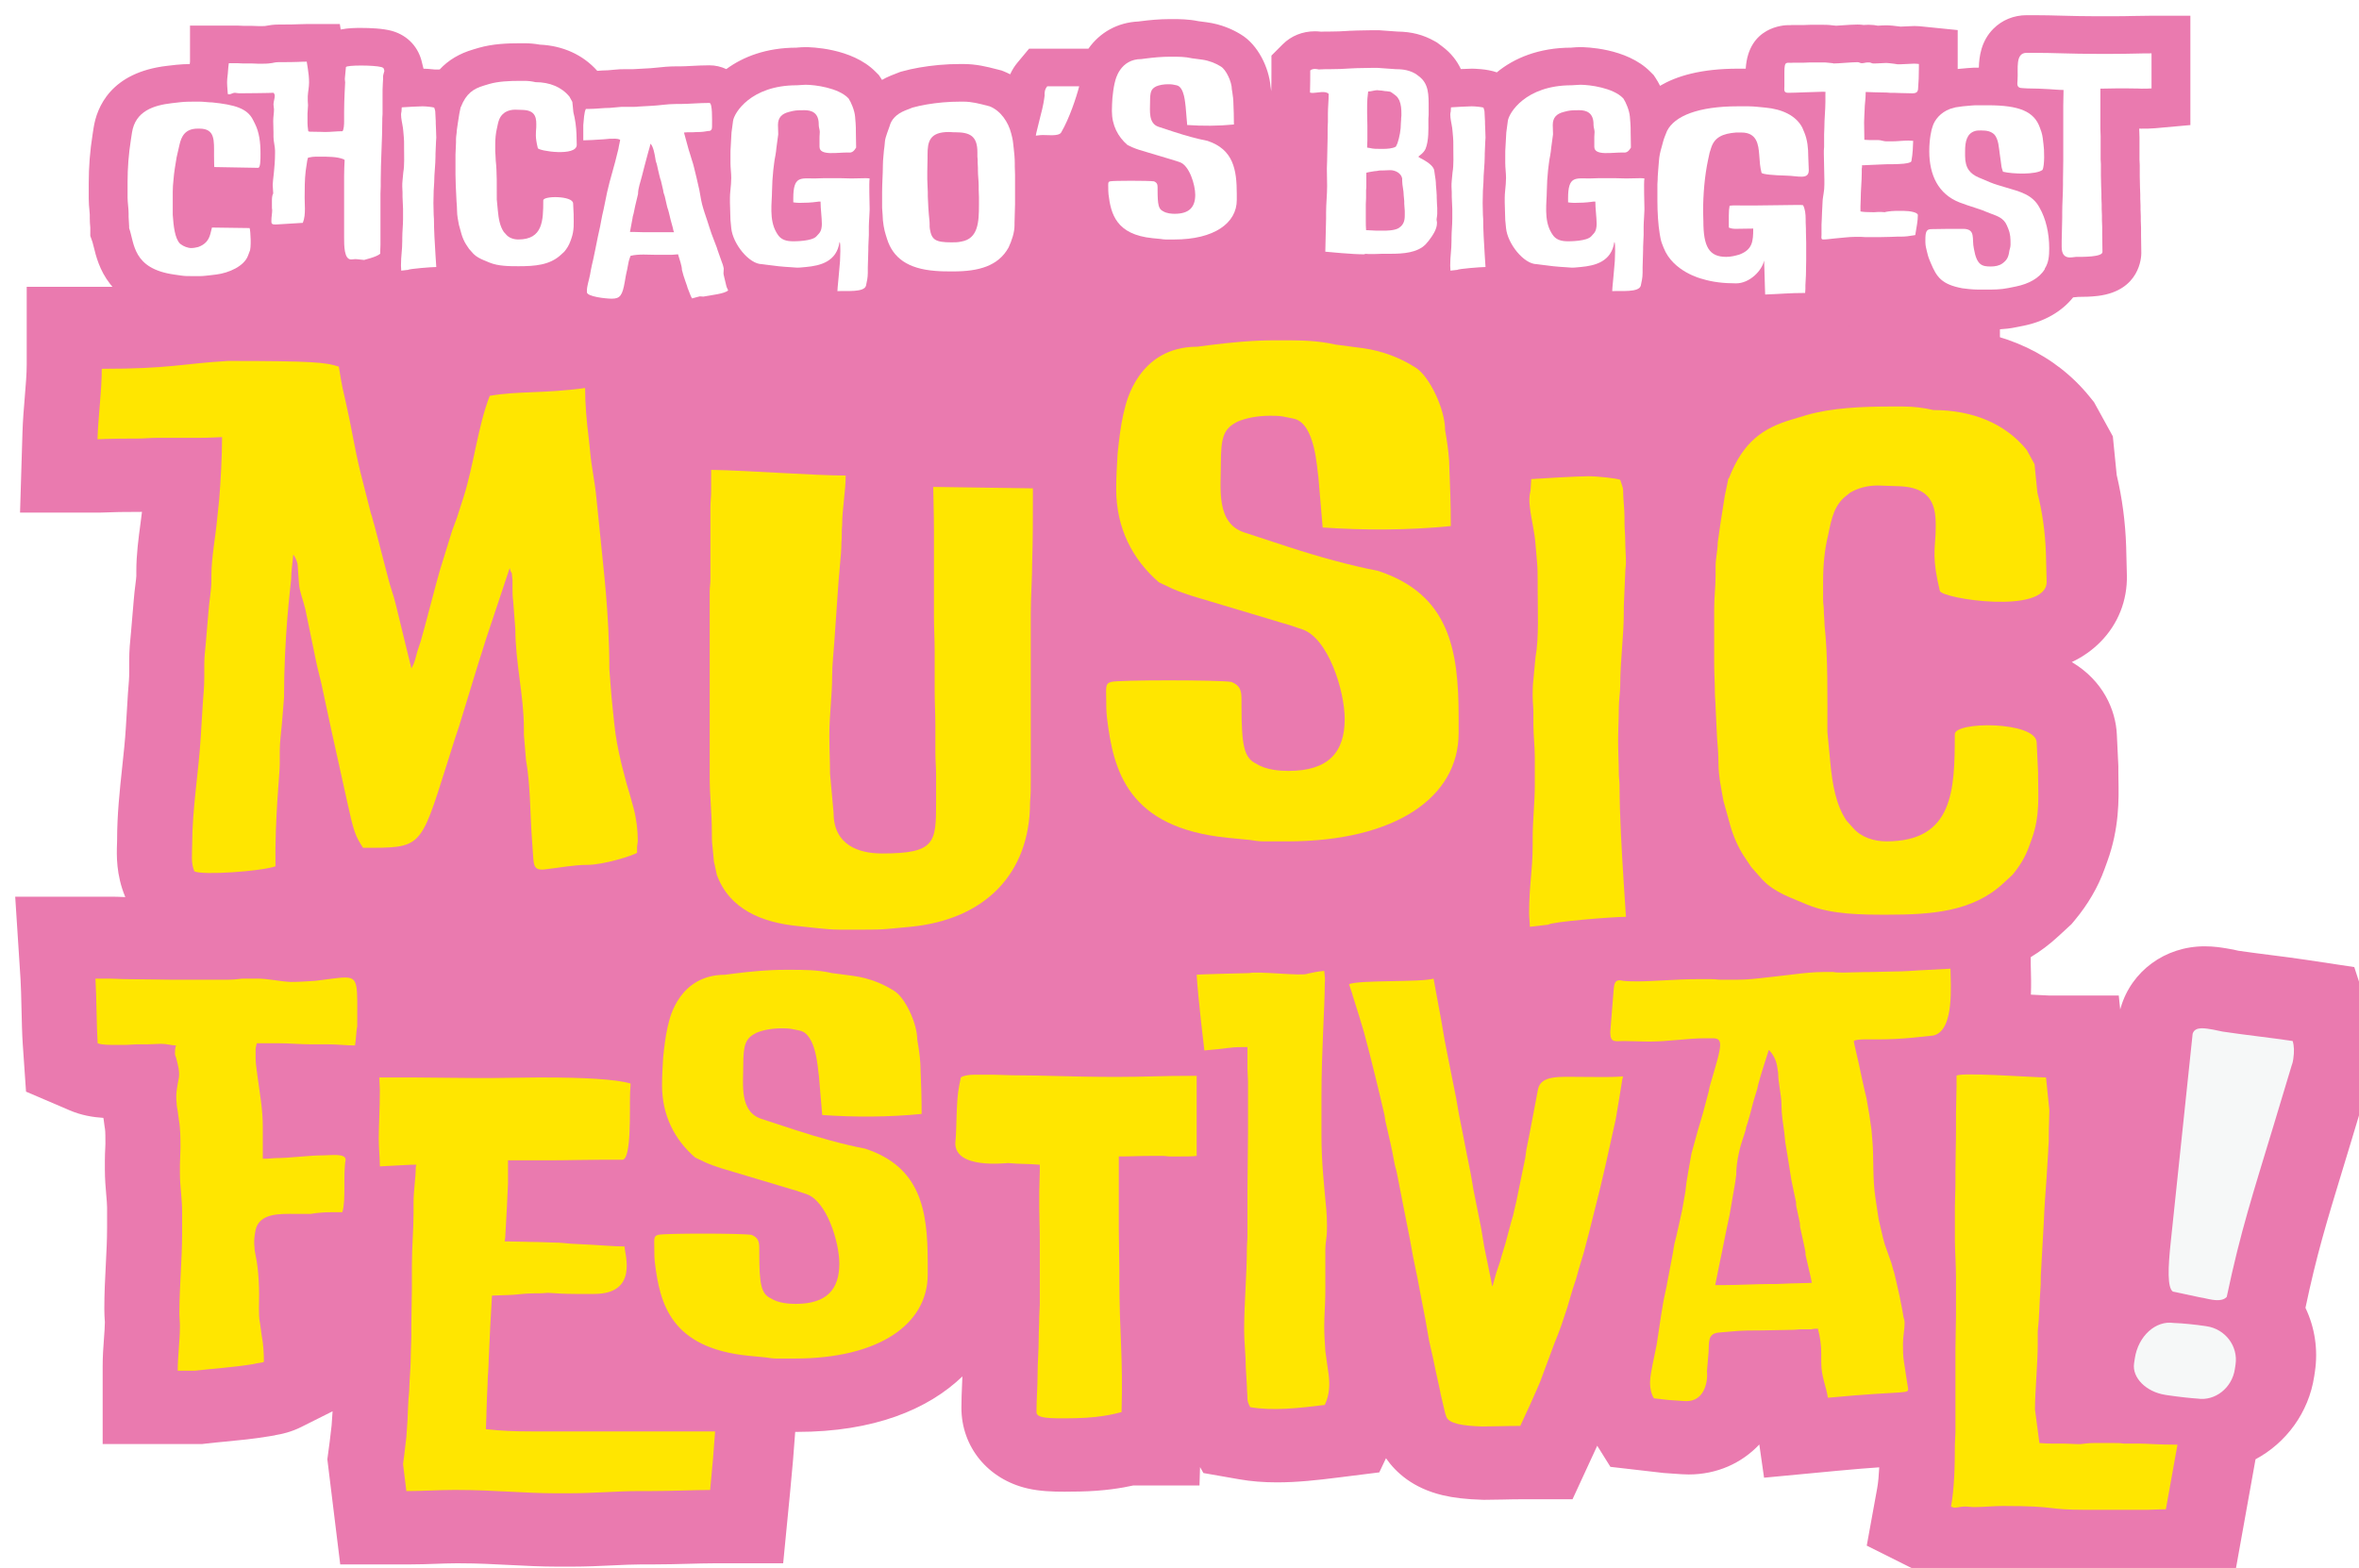 <?xml version="1.0" encoding="UTF-8"?>
<svg id="Layer_1" xmlns="http://www.w3.org/2000/svg" xmlns:xlink="http://www.w3.org/1999/xlink" version="1.1" viewBox="0 0 558.49 371.277">
  <!-- Generator: Adobe Illustrator 29.1.0, SVG Export Plug-In . SVG Version: 2.1.0 Build 142)  -->
  <defs>
    <style>
      .st0 {
        filter: url(#drop-shadow-1);
      }

      .st1 {
        fill: #ea7aaf;
      }

      .st2 {
        fill: #f6f8f8;
      }

      .st3 {
        fill: #fff;
      }

      .st4 {
        fill: #ffe600;
      }
    </style>
    <filter id="drop-shadow-1" x="0" y="0" width="558.49" height="371.277" filterUnits="userSpaceOnUse">
      <feOffset dx="3.6" dy="3.6"/>
      <feGaussianBlur result="blur" stdDeviation="5.04"/>
      <feFlood flood-color="#0f123e" flood-opacity=".75"/>
      <feComposite in2="blur" operator="in"/>
      <feComposite in="SourceGraphic"/>
    </filter>
  </defs>
  <g class="st0">
    <rect class="st1" x="40.361" y="19.591" width="429.519" height="90.602"/>
    <g>
      <g>
        <path class="st1" d="M117.678,129.89l-5.562,16.685-2.022,6.404-4.382,14.326-1.012,3.033-2.022,6.404c-6.236,19.718-5.898,19.381-19.719,19.381-1.853-2.865-2.191-3.707-3.876-11.46l-2.865-12.977-.674-3.033-2.022-9.438c-.506-2.696-1.349-5.393-1.853-8.09l-2.36-11.46c-.506-2.191-1.348-4.045-1.516-6.067l-.337-4.719c-.169-.674-.506-1.517-1.012-2.191-.169,2.022-.506,4.045-.506,5.899-.169,1.854-1.685,13.482-1.685,27.976l-.506,6.236c-.169,1.854-.506,4.382-.506,6.404v3.202c0,2.191-1.18,12.64-1.012,24.101-3.371,1.18-17.359,2.191-19.213,1.18-.842-2.022-.505-4.044-.505-6.404,0-8.258,1.516-17.022,2.022-25.28l.506-8.258c.169-2.022.337-3.876.337-6.067v-2.865c0-1.686.169-3.203.337-4.888l.674-7.921c.169-2.36.673-4.888.673-7.078v-1.349c0-4.044,1.012-9.438,1.349-13.145l.506-4.888c.337-4.044.674-10.112.674-14.662-.674,0-2.697.168-5.562.168h-9.943c-1.517,0-3.033.169-4.382.169-7.415,0-9.438.169-9.606.169.169-5.562,1.012-11.291,1.012-16.684,16.347,0,18.538-1.18,29.83-1.854,20.393,0,23.258.337,26.291,1.348.337,2.022.674,4.382,1.349,7.078l.337,1.517c1.179,5.056,2.022,10.617,3.371,16.179l2.528,9.944c.337.842.506,1.853.843,2.865l3.202,12.303c.506,2.191,1.348,4.213,1.853,6.404l1.517,6.236,1.853,7.584.337,1.348.506-1.011c.506-1.18.674-2.528,1.18-3.876l.506-1.517.842-3.034,2.866-10.786.842-3.033,2.866-9.269,1.179-3.202,1.517-4.719c2.528-7.921,3.371-16.685,6.236-24.101,6.741-1.18,12.808-.506,22.584-1.854,0,3.876.337,7.753.843,11.797l.336,3.203c.337,3.876,1.18,7.415,1.517,11.291l1.012,9.944c.506,5.562,2.022,16.853,2.022,30.336l.506,6.404.337,3.371.337,3.202c.337,3.202.843,5.898,1.685,9.438l1.18,4.55.843,2.865.843,3.034c.673,2.528,1.01,5.224,1.01,7.752,0,.506-.169,1.012-.169,1.517v1.348c-1.01.674-7.92,2.865-11.797,2.865-3.202,0-6.574.674-9.607,1.012-3.033.505-3.033-.843-3.202-3.034l-.337-4.887c-.337-4.55-.337-12.471-1.348-17.864l-.506-6.067v-1.517c0-7.584-2.023-15.673-2.023-23.426l-.505-6.573c-.169-1.18-.169-2.191-.169-3.371v-1.685l-.169-1.685c-.337-.337-.337-.843-.506-1.18Z"/>
        <path class="st1" d="M197.229,107.981c0,3.708-.843,7.921-.843,11.798-.169,1.348,0,2.696-.169,4.045,0,1.685-.169,3.539-.337,5.224l-.336,3.876-1.012,14.494c-.169,2.528-.506,5.393-.506,7.921,0,4.719-.674,9.438-.674,14.157,0,3.202.169,6.236.169,9.101l.843,9.269c0,7.584,5.898,9.607,11.46,9.607,12.639,0,12.808-2.528,12.808-12.135v-6.404c0-1.685-.169-3.539-.169-5.224v-6.573c0-2.697-.169-5.393-.169-8.09v-9.607c0-2.696-.169-5.393-.169-8.089v-20.224c0-4.382-.169-8.427-.169-10.449l23.595.337c0,7.584,0,11.966-.169,17.359,0,4.045-.337,8.258-.337,12.303v39.605c0,1.685,0,3.371-.169,5.056,0,17.022-10.786,27.808-28.314,29.494l-5.394.506c-1.853.169-3.708.169-5.393.169h-6.067c-1.686,0-3.372-.169-5.056-.337l-4.719-.506c-8.426-.842-16.179-3.876-19.212-12.134l-.506-2.36-.169-.674-.337-3.539c-.169-1.18-.169-2.528-.169-3.876,0-4.045-.506-8.427-.506-12.471v-44.156c0-1.011.169-1.854.169-2.865v-17.022c0-1.348.169-2.528.169-3.876v-5.056c9.269.169,24.437,1.348,31.853,1.348Z"/>
        <path class="st1" d="M313.183,76.971l6.405.842c5.055.674,9.1,2.528,11.628,4.045l.843.506c3.371,2.022,7.078,9.943,7.078,14.831l.337,2.022c.337,2.191.674,4.719.674,7.078.169,3.876.337,8.427.337,13.652-10.28,1.011-20.393,1.011-30.336.337l-1.012-11.966c-.336-1.685-.673-12.809-5.898-13.82l-2.528-.506c-1.012-.169-2.023-.169-3.033-.169-2.866,0-5.562.506-7.584,1.349-3.371,1.685-4.045,3.539-4.045,10.112,0,5.73-1.18,13.988,5.561,16.179l10.28,3.371c7.247,2.36,14.494,4.382,21.405,5.73,16.853,5.562,19.044,18.707,19.044,34.549v3.876c0,14.999-14.662,25.617-40.616,25.617h-5.562c-1.012,0-2.191-.169-3.202-.337l-5.225-.505c-23.763-2.36-27.133-15.842-28.651-28.482-.169-1.517-.169-3.034-.169-4.213,0-2.697-.336-3.876,1.18-4.213,1.517-.505,25.28-.505,28.482,0,2.023.843,2.36,2.022,2.36,4.045v1.517c0,9.775.673,12.471,3.539,13.82,2.359,1.517,5.73,1.685,7.583,1.685,9.438,0,13.315-4.382,13.315-12.303,0-6.573-3.876-19.213-10.112-21.235l-2.023-.674c-1.349-.506-2.865-.843-4.382-1.349l-19.718-5.898c-1.517-.506-3.033-1.012-4.551-1.685l-3.202-1.517c-6.236-5.393-10.112-12.808-10.112-22.078,0-2.865.169-5.562.337-8.427.337-3.202.674-6.236,1.348-9.269l.337-1.349c.337-1.348,3.202-14.662,17.19-14.662l2.529-.337c5.393-.674,10.449-1.18,16.01-1.18h1.18c4.382,0,8.596,0,12.977,1.012Z"/>
        <path class="st1" d="M363.579,214.326l-4.382.506c0-1.18-.169-2.191-.169-3.202,0-6.741.843-9.944.843-16.179v-1.685c0-4.213.506-8.258.506-12.471v-6.573c0-2.696-.337-5.224-.337-7.921v-2.697c0-1.348-.169-2.528-.169-3.876s0-2.528.169-3.876l.506-5.393c.842-4.551.506-11.123.506-16.348v-1.349c0-1.685,0-3.371-.169-5.056l-.337-3.876c-.169-2.865-1.012-5.898-1.349-8.932-.169-1.348-.169-2.528.169-3.876l.169-2.697c2.191-.169,11.123-.674,13.482-.674s6.741.506,7.584.843c.337,1.18.674,1.854.674,2.36,0,2.191.337,4.382.337,6.573v1.348c0,1.348.169,2.697.169,4.045,0,1.685.169,3.539.169,5.224,0,.843-.169,1.685-.169,2.528l-.337,7.921v1.348c0,5.73-.843,11.46-.843,17.191,0,1.854-.337,3.539-.337,5.393,0,2.696-.169,5.224-.169,7.921,0,2.528.169,5.224.169,7.752,0,.843.169,1.854.169,2.697,0,6.741.506,15.505,1.012,23.426l.506,7.752c-3.202,0-17.696,1.18-18.37,1.854Z"/>
        <path class="st1" d="M454.755,92.476c9.27,0,17.022,3.202,22.078,9.438l1.853,3.371.674,6.741c1.18,4.551,1.854,9.438,2.023,14.325l.169,6.742c.169,7.921-24.943,4.044-25.28,2.191-1.854-7.584-1.18-9.775-1.012-13.482.169-5.393.169-10.955-8.596-11.292l-5.055-.169c-2.36,0-4.551.506-6.573,1.685l-.843.674c-2.865,2.191-3.539,5.224-4.382,9.438-.843,3.371-1.18,7.247-1.18,10.786v4.55c0,.843.169,1.517.169,2.36,0,1.18.169,2.359.169,3.539.843,7.584.674,17.022.674,25.28l.674,7.078c.506,5.393,1.349,10.28,3.876,13.988l1.516,1.685c1.854,2.191,4.888,3.202,7.921,3.202,15.842,0,16.18-12.134,16.18-25.28-.337-3.202,19.212-3.202,19.381,1.854l.337,7.078v1.012c0,4.382.506,9.269-1.516,14.831l-.674,1.854c-.843,2.359-2.192,4.55-3.876,6.573l-2.191,2.022c-7.247,6.741-17.023,7.415-27.472,7.415-5.898,0-13.145,0-18.876-2.36l-4.044-1.685c-2.023-.843-4.551-2.191-6.068-3.708l-.674-.674-2.528-2.865-1.685-2.528c-1.349-2.022-2.529-4.719-3.203-7.078l-1.685-6.067c-.506-2.865-1.18-5.899-1.18-8.932,0-2.022-.169-4.045-.337-6.067l-.337-7.078c0-1.18-.169-2.36-.169-3.539,0-2.36-.168-4.551-.168-6.91v-12.977c0-2.697.336-5.224.336-7.921v-2.191c0-1.854.506-3.708.506-5.562l.674-4.719,1.012-6.404.843-4.045q.169,0,.169-.169c3.371-8.595,8.089-11.797,14.999-13.82l3.371-1.012c5.899-1.685,12.809-2.022,20.393-2.022h2.359c2.696,0,5.056.337,7.247.842Z"/>
        <path class="st1" d="M35.169,242.536c-1.046,0-2.223.131-3.4.131h-2.485c-.784,0-1.7.131-2.484.131h-2.223c-1.83,0-3.53,0-4.446-.392-.261-3.792-.261-11.245-.523-15.298h3.4c1.176,0,2.615.131,4.314.131,3.53,0,7.846.131,10.461.131h12.944c1.438,0,2.746-.131,3.661-.262h3.531c2.615,0,5.23.654,7.845.784,2.093,0,3.793-.131,5.884-.261l4.053-.523c1.046-.131,2.092-.261,3.007-.261,3.269,0,2.877,1.83,2.877,11.506-.261,1.307-.261,3.007-.524,4.576-2.092,0-4.053-.261-6.145-.261h-4.054c-2.615,0-5.361-.261-7.975-.261h-5.099c0,.261-.262.915-.262,1.438v1.962c0,1.046.131,2.092.262,3.007l.261,1.962c.523,3.922,1.176,7.322,1.176,11.375v7.584h1.046c.653,0,1.308-.131,1.961-.131,3.53,0,7.715-.654,11.506-.654,1.7,0,5.099-.523,5.099,1.046-.653,3.661.131,9.545-.784,12.421h-2.746c-1.569,0-3.138.131-4.707.393h-3.792c-3.4,0-8.368-.261-9.284,3.792-.392,1.962-.392,3.007-.261,4.184,0,.523.131,1.177.261,1.831.785,3.661.916,8.368.785,12.421,0,1.046,0,2.615.261,3.661l.392,2.877c.392,1.961.524,4.184.524,6.275-.524.262-1.7.262-2.485.524-4.707.784-9.415,1.045-13.86,1.569h-4.054c0-3.53.524-7.061.524-10.592,0-1.045-.131-1.961-.131-3.007,0-6.407.653-12.683.653-19.09v-4.969c0-3.007-.523-6.014-.523-9.022v-2.092c0-1.308.131-2.615.131-3.923,0-2.223,0-4.576-.393-6.799l-.261-1.961c-.131-.654-.261-1.308-.261-1.962-.261-1.961.131-3.922.523-5.884.262-1.569-.261-3.268-.653-4.837-.131-.262-.261-.654-.261-.915,0-.654,0-1.308.261-1.962-1.046,0-2.223-.392-3.53-.392Z"/>
        <path class="st1" d="M146.174,254.565c-.131,3.4.393,15.429-1.83,15.429h-5.099c-3.922,0-7.714.131-11.637.131h-10.329v5.491l-.261,5.622-.392,7.06c0,.393-.131.654-.131,1.046h1.308c2.223,0,4.314.131,6.537.131,1.308,0,2.615.131,3.923.131s2.484.131,3.792.261l5.099.262c2.615.131,5.099.392,7.715.392,0,1.7,3.4,11.245-7.192,11.245h-4.445c-2.354,0-4.838-.131-6.538-.262-1.308.131-2.485.131-3.53.131-2.224,0-4.185.393-5.884.393-1.176,0-2.484.131-3.792.131l-.392,6.93c0,.916-.131,1.83-.131,2.746,0,.915-.131,1.83-.131,2.745,0,.916-.132,1.962-.132,2.877,0,1.961-.261,3.792-.261,5.754,0,.915-.131,1.83-.131,2.745,0,1.308-.131,2.615-.131,3.792,0,1.569-.131,2.746-.131,4.054,3.792.392,6.538.523,11.114.523h43.148c-.262,3.923-.654,8.499-1.177,13.86-3.923,0-9.023.262-14.383.262h-2.615c-4.969,0-10.592.523-16.344.523h-3.4c-7.06,0-14.514-.785-23.013-.785h-1.177c-3.4,0-7.06.262-10.983.262l-.785-6.407.262-1.961.523-4.446.261-3.792c.131-2.354.131-4.577.392-6.93,0-.916.131-1.962.131-2.877.131-1.961.261-3.792.261-5.754,0-1.437.132-2.876.132-4.314v-2.746c0-3.007.131-5.884.131-8.76v-5.492c0-4.445.392-8.368.392-12.29v-2.484c0-3.007.523-5.753.523-8.368,0-.262.131-.393.131-.654h-1.176l-4.969.261c-.785,0-1.7.131-2.485.131,0-2.353-.261-4.053-.261-6.668,0-3.007.261-6.799.261-11.375,0-.915-.131-2.092-.131-3.007h8.368c4.315,0,9.284.131,14.121.131h4.315c3.269,0,7.322-.131,10.721-.131h1.177c9.676,0,17.259.393,20.79,1.438,0,.915-.132,1.7-.132,2.615Z"/>
        <path class="st1" d="M194.026,225.8l4.969.654c3.922.523,7.06,1.961,9.021,3.138l.654.393c2.615,1.569,5.491,7.714,5.491,11.506l.261,1.569c.261,1.7.524,3.661.524,5.492.131,3.007.261,6.538.261,10.591-7.976.784-15.822.784-23.535.261l-.785-9.283c-.261-1.308-.523-9.937-4.577-10.722l-1.961-.392c-.784-.131-1.569-.131-2.353-.131-2.223,0-4.315.393-5.884,1.046-2.615,1.307-3.137,2.746-3.137,7.845,0,4.445-.916,10.852,4.314,12.552l7.976,2.615c5.622,1.83,11.245,3.4,16.606,4.445,13.075,4.315,14.775,14.514,14.775,26.804v3.007c0,11.637-11.376,19.875-31.512,19.875h-4.315c-.784,0-1.7-.131-2.484-.261l-4.054-.392c-18.436-1.831-21.051-12.291-22.228-22.097-.131-1.177-.131-2.354-.131-3.269,0-2.092-.261-3.007.915-3.269,1.177-.393,19.613-.393,22.098,0,1.569.654,1.83,1.569,1.83,3.138v1.177c0,7.584.523,9.676,2.745,10.722,1.831,1.177,4.446,1.307,5.884,1.307,7.322,0,10.329-3.4,10.329-9.545,0-5.099-3.007-14.906-7.846-16.475l-1.569-.523c-1.045-.393-2.223-.654-3.4-1.046l-15.298-4.576c-1.176-.393-2.353-.784-3.53-1.308l-2.484-1.177c-4.838-4.184-7.846-9.937-7.846-17.129,0-2.223.131-4.315.261-6.537.261-2.484.524-4.838,1.046-7.192l.261-1.046c.261-1.046,2.484-11.376,13.337-11.376l1.961-.261c4.185-.523,8.107-.915,12.422-.915h.915c3.4,0,6.668,0,10.068.784Z"/>
        <path class="st1" d="M280.32,250.12v18.959c-1.046.131-2.224.131-3.662.131h-2.615c-.654,0-1.046-.131-1.83-.131h-1.438c-4.707,0-5.622.131-8.891.131v16.998c0,3.4.131,6.538.131,9.545v2.223c0,13.206.915,18.698.523,31.772-.261,0-3.922,1.308-10.852,1.438-6.668.131-9.284,0-9.284-1.438,0-3.137.261-6.014.261-9.152,0-2.615.261-5.361.261-8.107,0-1.83.131-3.4.131-5.361,0-.915.131-1.961.131-3.007v-15.298c0-2.746-.131-4.969-.131-7.453v-3.792c0-1.7.131-3.4.131-5.099v-1.308c-3.006-.261-4.706-.131-7.452-.393-.916,0-12.553,1.438-12.553-4.707.393-3.53.132-9.807.916-13.598l.392-1.962c.524-.392,1.7-.653,3.138-.653h4.577c1.438,0,2.877.131,4.314.131,7.715,0,13.991.392,24.843.392,7.192,0,9.415-.261,18.96-.261Z"/>
        <path class="st1" d="M280.316,226.192c.784-.131,12.16-.392,12.421-.392,2.093-.523,12.683.784,13.861.131,1.176-.261,2.353-.523,3.922-.654.131,1.177.261,2.092.131,3.007,0,5.622-.784,15.821-.784,26.674v9.153c0,3.138.131,6.145.392,9.283l.392,4.576c.261,2.484.523,4.969.523,7.453,0,1.046,0,1.961-.131,3.007-.131.915-.261,1.961-.261,2.876v9.937c0,2.746-.261,5.491-.261,8.237,0,1.962.131,3.793.261,5.754l.392,2.877.393,2.745c.261,2.354.261,4.707-.916,7.191-6.276.785-12.421,1.438-17.652.524-.523-.916-.653-1.569-.653-1.961,0-1.046-.131-1.962-.131-3.007l-.261-4.446c0-3.007-.392-5.753-.392-8.76,0-6.538.653-13.206.653-19.744,0-.654.131-1.569.131-2.615v-10.591c0-4.445.131-9.021.131-13.467v-12.552c0-1.046-.131-2.092-.131-3.007v-5.099h-1.569c-2.746,0-3.53.392-8.63.784,0,0-1.438-11.768-1.83-17.913Z"/>
        <path class="st1" d="M336.406,227.107l1.83,9.937.785,4.577.916,4.707,1.83,9.153.653,3.792.916,4.576.915,4.707.916,4.576.392,2.223.261,1.569,1.83,9.153.785,4.707.784,3.792.916,4.576c0,.262.131.523.131.784l.131-.131.523-1.83c.392-1.7,1.177-3.4,1.569-5.099l.916-3.007,1.437-5.361c.262-.784.524-1.7.654-2.484l.523-2.223,1.308-6.407.784-3.792.262-1.961.784-3.923,1.046-5.491.915-4.838c.654-3.53,5.23-3.007,10.329-3.007,3.923,0,7.061.131,9.807-.131,0,.392-.261.784-.261,1.308l-.523,3.268-.916,5.492-2.353,10.591-1.308,5.622-2.615,10.46-1.307,4.969-1.177,3.922-.653,2.354-.785,2.354-1.308,4.445-1.438,4.315-.784,2.093-.784,1.961-3.401,9.152-.784,1.83-1.569,3.53-2.353,5.099c-3.53,0-6.276.132-9.023.132-4.445-.132-7.975-.654-8.499-2.354l-.261-.784-1.046-4.446c-.261-1.569-.784-3.53-1.176-5.491l-.654-3.138-.915-4.054-.916-5.229-.915-4.707-.916-4.838-1.045-5.099-.785-4.315-1.961-9.937-1.046-5.361c-.131-.915-.523-1.831-.653-2.746l-.523-2.746-.393-1.83-1.045-4.577c-.261-.915-.261-1.83-.524-2.746l-1.045-4.445-1.046-4.315-1.308-5.231-1.307-4.969-1.177-3.922-1.438-4.577c-.261-1.046-.653-1.961-.916-2.876,2.615-1.046,16.868-.393,20.005-1.308Z"/>
        <path class="st1" d="M429.759,326.348c-.393-2.745-1.569-4.969-1.569-8.368v-2.092c0-1.961-.262-3.922-.785-5.883h-.784c-.261,0-.524.131-.785.131h-2.223c-.785,0-1.438.131-2.223.131l-6.931.131c-2.484,0-5.099,0-7.583.261l-3.007.261c-2.615.261-2.223,2.354-2.353,4.577l-.393,4.707c.132,0,.524,7.322-5.361,6.93l-3.792-.261-3.4-.392c-.653-1.046-.916-2.485-.916-3.662,0-1.438.393-3.138.654-4.576l.915-4.446,1.046-6.93.261-1.569c.261-1.83.654-3.53,1.046-5.361l.261-1.438,1.177-6.146.392-2.354.523-2.092,1.308-5.884.784-4.445.262-2.223.392-2.354.784-4.445,1.438-5.23,1.308-4.446,1.177-4.445c.261-.784.261-1.438.523-2.223l.653-2.223c.393-1.438,1.7-5.492,1.7-7.192,0-1.307-.653-1.569-1.83-1.569h-1.83c-4.053,0-8.63.784-13.075.784-2.092,0-4.053-.131-6.145-.131-1.962,0-3.138.523-3.138-2.092l.784-9.806c.131-1.308.131-2.484,1.438-2.484,1.308.261,2.746.261,4.185.261,3.792,0,9.414-.523,13.99-.523h3.661c.785,0,1.438.131,2.223.131h3.793c2.353,0,4.576-.262,6.799-.523l6.799-.784c2.092-.261,4.577-.523,6.799-.523h2.353c.524.131,1.438.131,2.485.131,1.438,0,3.922-.131,6.538-.131,1.7,0,3.661-.131,5.622-.131,1.83,0,3.792-.131,5.622-.261l7.453-.392c0,3.53,1.046,14.644-4.054,15.821l-4.968.523c-2.746.261-5.492.393-8.238.393-1.962,0-5.099-.131-5.623.392,0,.261.131.523.131.784l1.046,4.576.784,3.661.524,2.354.523,2.223.653,3.792.524,3.661.261,3.138c.261,3.269,0,8.63.653,12.814l.785,5.23,1.045,4.446.393,1.438,1.569,4.446c.261.784.392,1.569.653,2.223l.523,2.223c.524,2.223,1.046,4.577,1.438,6.799l.261,1.569c.131.393.261.916.261,1.308,0,1.7-.392,3.269-.392,4.969,0,1.438,0,3.007.261,4.445l.654,4.315.261,1.569c.261,1.83.392.653-18.959,2.484ZM405.046,299.675c3.792,0,7.583-.261,11.376-.261h1.307c1.046,0,2.093-.131,3.138-.131,1.7,0,3.4-.131,5.099-.131l-.261-1.307-1.177-5.099c-.131-.393,0-.784-.131-1.177l-.261-1.307-.915-4.184c-.131-.393,0-.915-.131-1.308l-.785-3.661c-.131-.393,0-.915-.131-1.308l-.392-1.83-.654-3.138-.915-5.753c-.131-1.046-.392-2.092-.523-3.138l-.262-2.484c-.261-1.962-.653-4.184-.653-6.407,0-2.484-.784-5.099-.784-7.584l-.262-1.7c-.261-1.438-.915-2.746-1.961-3.792l-1.569,4.969-.392,1.308-.523,1.83-.261,1.177-.916,3.007-.784,3.007-.524,1.83-.392,1.177c0,.523-.392,1.438-.523,1.962l-.393,1.177c-.392,1.177-1.437,4.707-1.437,8.238l-.262,1.83-1.307,7.584-.393,1.83-.653,3.138-.653,3.269-.785,3.792-.915,4.576h1.961Z"/>
        <path class="st1" d="M482.056,263.979v1.308c0,.915-.131,1.7-.131,2.615l-.392,6.407c-.262,3.4-.524,7.06-.654,10.46l-.653,11.637c-.131,1.308,0,2.615-.131,3.923-.261,3.4-.261,6.93-.654,10.329v3.269c0,4.053-.653,10.984-.653,15.167l1.046,7.976c.261,0,1.568.131,2.876.131h2.877c1.177,0,2.353.131,3.922.131,1.046-.131,2.093-.261,3.269-.261h4.577c2.485,0,1.83.131,2.615.131h3.53c1.7,0,4.314.261,9.021.261l-2.746,15.298c-2.092,0-3.4.131-4.576.131h-13.861c-10.591,0-6.537-.915-20.136-.915-2.223,0-4.706.261-6.799.261-.784,0-1.438-.131-2.223-.131-.916,0-1.7.261-2.353.261-.393,0-.654-.131-.916-.261.785-4.315.916-9.545.916-14.775,0-.916.131-1.83.131-2.746v-19.743c0-2.615.131-5.492.131-8.107v-9.021c0-2.354-.261-6.93-.261-8.63v-7.845c0-1.7.131-3.661.131-5.753v-2.615c0-3.269.131-6.538.131-9.937v-3.923c0-1.961.131-4.315.131-6.407v-2.354c-.916-1.177,18.305.261,21.181.261l.785,7.715c0,1.7-.131,3.53-.131,5.753Z"/>
      </g>
      <g>
        <path class="st1" d="M557.279,236.202l-3.509-10.81-11.24-1.693c-2.915-.44-5.821-.808-8.63-1.164-2.64-.334-5.14-.651-7.59-1.014l-.022-.005c-.566-.135-1.512-.358-2.644-.529l-.226-.037c-.998-.167-2.853-.476-5.053-.476-9.382,0-17.382,5.858-19.906,14.578l-.109.376-.336-3.301h-16.542c-.609-.014-2.627-.121-4.255-.207-.003-0-.005-0-.008-0.0.093-2.39.037-4.528-.008-6.071-.013-.427-.027-.798-.027-1.092v-1.716c2.263-1.382,4.47-3.023,6.571-4.978l3.076-2.839.771-.927c3.147-3.779,5.516-7.848,7.043-12.096l.66-1.815c2.858-7.86,2.73-14.723,2.646-19.264-.011-.628-.024-1.244-.024-1.849v-1.449l-.356-7.472c-.263-5.859-3.283-12.812-10.67-17.181,2.626-1.238,4.903-2.851,6.857-4.847,4.116-4.205,6.313-9.752,6.187-15.688l-.174-6.915c-.201-5.804-.952-11.461-2.235-16.838l-.916-9.162-4.457-8.105-1.036-1.278c-8.098-9.988-20.215-15.698-34.285-16.209-3.112-.591-6.181-.879-9.322-.879h-2.359c-8.254,0-17.05.331-25.445,2.729l-3.552,1.064c-6.075,1.785-13.991,5.043-20.427,13.228h-4.457l-.613,2.942-3.225-1.29c-5.334-2.133-14.323-2.158-14.413-2.158-3.262,0-13.062.588-14.893.728l-1.351.104c-1.903-9.062-7.375-19.269-15.254-23.997l-.845-.507c-3.925-2.355-10.349-5.396-18.689-6.508l-5.625-.739c-6.03-1.271-11.393-1.271-16.153-1.271h-1.18c-6.783,0-12.8.635-18.291,1.322l-1.658.221c-16.403.601-29.514,11.674-33.617,28.564l-.337,1.349-.112.475c-.239,1.077-.438,2.125-.617,3.164l-28.779-.411v-2.661h-18.386c-3.389,0-9.33-.32-15.076-.629-5.752-.309-11.699-.629-16.442-.716l-11.774-.214c-.004-.264-.008-.527-.008-.784v-21.094l-20.897,2.881c-4.072.561-7.342.695-10.802.838-3.889.161-7.91.326-12.439,1.118l-10.238,1.79-3.67,9.498c-.119-.664-.227-1.336-.339-2.024l-1.998-12.005-10.501-3.501c-5.909-1.97-10.41-2.291-32.107-2.291h-.548l-.547.033c-4.421.263-7.624.602-10.449.901-4.668.494-8.701.92-18.286.92H2.723v18.386c0,2.213-.22,4.845-.452,7.632-.226,2.713-.461,5.519-.552,8.496l-.574,18.943h18.952c.151,0,.518,0,1.155-.034,1.612-.087,4.614-.135,8.451-.135.104,0,.206,0,.309-.001-.093.807-.222,1.778-.357,2.79-.46,3.438-.98,7.337-.98,11.183l.001,1.261c-.013.336-.131,1.274-.216,1.959-.14,1.111-.297,2.365-.401,3.757l-.653,7.672-.027.272c-.181,1.802-.388,3.845-.388,6.315v2.865c0,1.276-.101,2.473-.239,4.13l-.051.612-.519,8.46c-.174,2.848-.501,5.903-.847,9.137-.595,5.552-1.209,11.293-1.209,17.267,0,.325-.014.64-.024.947-.086,2.542-.245,7.273,1.941,12.525l.027.064c-.153-.007-.311-.014-.456-.02-.948-.044-1.817-.076-2.606-.076H0l1.262,19.569c.105,1.629.167,4.314.226,6.912.073,3.154.141,6.135.302,8.467l.773,11.215,10.333,4.424c2.811,1.203,5.555,1.634,7.974,1.788.024.132.047.256.07.375l.238,1.794.069.386c.112.633.112,2.417.112,3.597,0,.348-.025.695-.043,1.043-.039.787-.088,1.766-.088,2.879v2.092c0,2.301.176,4.321.33,6.103.099,1.138.193,2.213.193,2.92v4.969c0,2.73-.147,5.581-.302,8.599-.173,3.35-.351,6.814-.351,10.491,0,1.135.064,2.093.106,2.726.009.125.018.249.025.376-.006,1.069-.106,2.417-.211,3.841-.147,1.973-.312,4.21-.312,6.655v18.386h23.519l1.072-.127c1.44-.17,2.912-.307,4.402-.449,3.117-.295,6.649-.631,10.326-1.243l1.421-.237.193-.064c1.417-.228,3.645-.697,6.087-1.92l7.411-3.713c-.002.045-.003.088-.006.133l-.222,3.217-.454,3.859-.555,4.152,3.05,24.896h16.27c2.361,0,4.583-.08,6.543-.15,1.61-.058,3.13-.113,4.44-.113h1.177c3.972,0,7.862.201,11.625.395,3.711.192,7.546.39,11.388.39h3.4c3.42,0,6.725-.158,9.643-.296,2.44-.117,4.746-.226,6.701-.226h2.615c3.138,0,6.143-.082,8.794-.154,2.072-.056,4.029-.109,5.589-.109h16.68l1.619-16.602c.555-5.685.955-10.401,1.223-14.417l.007-.1h.472c18.132,0,30.988-5.321,39.109-13.134-.021.664-.05,1.348-.081,2.057-.069,1.596-.148,3.405-.148,5.374,0,9.275,6.304,16.951,15.687,19.101,2.925.67,5.919.762,8.721.762,1.062,0,2.267-.016,3.608-.042,5.812-.11,10.109-.857,12.698-1.435h15.651l.13-4.349.804,1.409,8.516,1.488c2.773.486,5.686.721,8.906.721,4.898,0,9.698-.55,14.196-1.112l10.012-1.252,1.588-3.352c2.347,3.39,6.41,7.085,13.383,8.753,2.622.627,5.625.972,9.451,1.085l.272.008h.272c1.421,0,2.844-.03,4.355-.064,1.425-.033,2.944-.068,4.667-.068h11.765l5.847-12.67,3.121,4.998,12.619,1.454,4.255.293c.573.038,1.127.056,1.669.056h.003c6.675-.001,12.528-2.665,16.704-7.094l1.125,7.863,17.448-1.651c4.139-.392,7.344-.639,9.822-.806-.09,1.841-.237,3.586-.489,4.97l-2.469,13.568,12.335,6.168c1.089.545,4.405,2.203,9.138,2.203,1.104,0,2.081-.09,2.838-.189.491.032,1.077.058,1.738.058,1.548,0,3.027-.084,4.332-.157.913-.052,1.856-.105,2.467-.105,6.17,0,7.846.193,9.466.379,2.634.303,5.093.536,10.669.536h13.861c.761,0,1.559-.029,2.47-.071.577-.026,1.25-.06,2.106-.06h15.38l5.242-29.204c7.225-3.864,12.601-11.046,13.897-19.655l.155-1.031c.792-5.253.003-10.489-2.23-15.173,2.634-12.499,4.962-20.144,8.806-32.772.615-2.018,1.262-4.144,1.953-6.43l4.072-13.517c.61-1.755.893-3.28,1.076-4.489.687-4.562.403-8.825-.846-12.672Z"/>
        <path class="st1" d="M502.25,318.206l.175-1.164c.798-5.301,4.932-9.042,9.199-8.4,2.107.053,5.489.43,7.298.703l.518.078c4.395.662,7.49,4.698,6.828,9.094l-.156,1.035c-.681,4.525-4.717,7.62-8.854,6.997-1.442-.085-4.564-.423-7.021-.793l-.518-.078c-4.655-.701-7.976-4.11-7.47-7.472ZM535.372,261.577l4.23-14.041c.207-.497.285-1.015.343-1.402.253-1.681.209-3.142-.152-4.254-5.431-.818-11.029-1.397-16.589-2.234-.776-.117-1.532-.363-2.308-.48-1.552-.234-4.227-.901-4.779.999l-5.2,49.463c-.637,5.986-.802,10.59.504,11.58l6.407,1.361c1.035.156,1.92.421,2.954.577,1.681.253,2.773.021,3.408-.677,3.26-15.508,6.175-24.326,11.182-40.893Z"/>
      </g>
    </g>
    <g>
      <g>
        <path class="st4" d="M117.066,130.912l-5.562,16.685-2.022,6.404-4.382,14.326-1.012,3.033-2.022,6.404c-6.236,19.718-5.898,19.381-19.719,19.381-1.853-2.865-2.191-3.707-3.876-11.46l-2.865-12.977-.674-3.033-2.022-9.438c-.506-2.696-1.349-5.393-1.853-8.09l-2.36-11.46c-.506-2.191-1.348-4.045-1.516-6.067l-.337-4.719c-.169-.674-.506-1.517-1.012-2.191-.169,2.022-.506,4.045-.506,5.899-.169,1.854-1.685,13.482-1.685,27.976l-.506,6.236c-.169,1.854-.506,4.382-.506,6.404v3.202c0,2.191-1.18,12.64-1.012,24.101-3.371,1.18-17.359,2.191-19.213,1.18-.842-2.022-.505-4.044-.505-6.404,0-8.258,1.516-17.022,2.022-25.28l.506-8.258c.169-2.022.337-3.876.337-6.067v-2.865c0-1.686.169-3.203.337-4.888l.674-7.921c.169-2.36.673-4.888.673-7.078v-1.349c0-4.044,1.012-9.438,1.349-13.145l.506-4.888c.337-4.044.674-10.112.674-14.662-.674,0-2.697.168-5.562.168h-9.943c-1.517,0-3.033.169-4.382.169-7.415,0-9.438.169-9.606.169.169-5.562,1.012-11.291,1.012-16.684,16.347,0,18.538-1.18,29.83-1.854,20.393,0,23.258.337,26.291,1.348.337,2.022.674,4.382,1.349,7.078l.337,1.517c1.179,5.056,2.022,10.617,3.371,16.179l2.528,9.944c.337.842.506,1.853.843,2.865l3.202,12.303c.506,2.191,1.348,4.213,1.853,6.404l1.517,6.236,1.853,7.584.337,1.348.506-1.011c.506-1.18.674-2.528,1.18-3.876l.506-1.517.842-3.034,2.866-10.786.842-3.033,2.866-9.269,1.179-3.202,1.517-4.719c2.528-7.921,3.371-16.685,6.236-24.101,6.741-1.18,12.808-.506,22.584-1.854,0,3.876.337,7.753.843,11.797l.336,3.203c.337,3.876,1.18,7.415,1.517,11.291l1.012,9.944c.506,5.562,2.022,16.853,2.022,30.336l.506,6.404.337,3.371.337,3.202c.337,3.202.843,5.898,1.685,9.438l1.18,4.55.843,2.865.843,3.034c.673,2.528,1.01,5.224,1.01,7.752,0,.506-.169,1.012-.169,1.517v1.348c-1.01.674-7.92,2.865-11.797,2.865-3.202,0-6.574.674-9.607,1.012-3.033.505-3.033-.843-3.202-3.034l-.337-4.887c-.337-4.55-.337-12.471-1.348-17.864l-.506-6.067v-1.517c0-7.584-2.023-15.673-2.023-23.426l-.505-6.573c-.169-1.18-.169-2.191-.169-3.371v-1.685l-.169-1.685c-.337-.337-.337-.843-.506-1.18Z"/>
        <path class="st4" d="M196.617,109.003c0,3.708-.843,7.921-.843,11.798-.169,1.348,0,2.696-.169,4.045,0,1.685-.169,3.539-.337,5.224l-.336,3.876-1.012,14.494c-.169,2.528-.506,5.393-.506,7.921,0,4.719-.674,9.438-.674,14.157,0,3.202.169,6.236.169,9.101l.843,9.269c0,7.584,5.898,9.607,11.46,9.607,12.639,0,12.808-2.528,12.808-12.135v-6.404c0-1.685-.169-3.539-.169-5.224v-6.573c0-2.697-.169-5.393-.169-8.09v-9.607c0-2.696-.169-5.393-.169-8.089v-20.224c0-4.382-.169-8.427-.169-10.449l23.595.337c0,7.584,0,11.966-.169,17.359,0,4.045-.337,8.258-.337,12.303v39.605c0,1.685,0,3.371-.169,5.056,0,17.022-10.786,27.808-28.314,29.494l-5.394.506c-1.853.169-3.708.169-5.393.169h-6.067c-1.686,0-3.372-.169-5.056-.337l-4.719-.506c-8.426-.842-16.179-3.876-19.212-12.134l-.506-2.36-.169-.674-.337-3.539c-.169-1.18-.169-2.528-.169-3.876,0-4.045-.506-8.427-.506-12.471v-44.156c0-1.011.169-1.854.169-2.865v-17.022c0-1.348.169-2.528.169-3.876v-5.056c9.269.169,24.437,1.348,31.853,1.348Z"/>
        <path class="st4" d="M312.571,77.993l6.405.842c5.055.674,9.1,2.528,11.628,4.045l.843.506c3.371,2.022,7.078,9.943,7.078,14.831l.337,2.022c.337,2.191.674,4.719.674,7.078.169,3.876.337,8.427.337,13.652-10.28,1.011-20.393,1.011-30.336.337l-1.012-11.966c-.336-1.685-.673-12.809-5.898-13.82l-2.528-.506c-1.012-.169-2.023-.169-3.033-.169-2.866,0-5.562.506-7.584,1.349-3.371,1.685-4.045,3.539-4.045,10.112,0,5.73-1.18,13.988,5.561,16.179l10.28,3.371c7.247,2.36,14.494,4.382,21.405,5.73,16.853,5.562,19.044,18.707,19.044,34.549v3.876c0,14.999-14.662,25.617-40.616,25.617h-5.562c-1.012,0-2.191-.169-3.202-.337l-5.225-.505c-23.763-2.36-27.133-15.842-28.651-28.482-.169-1.517-.169-3.034-.169-4.213,0-2.697-.336-3.876,1.18-4.213,1.517-.505,25.28-.505,28.482,0,2.023.843,2.36,2.022,2.36,4.045v1.517c0,9.775.673,12.471,3.539,13.82,2.359,1.517,5.73,1.685,7.583,1.685,9.438,0,13.315-4.382,13.315-12.303,0-6.573-3.876-19.213-10.112-21.235l-2.023-.674c-1.349-.506-2.865-.843-4.382-1.349l-19.718-5.898c-1.517-.506-3.033-1.012-4.551-1.685l-3.202-1.517c-6.236-5.393-10.112-12.808-10.112-22.078,0-2.865.169-5.562.337-8.427.337-3.202.674-6.236,1.348-9.269l.337-1.349c.337-1.348,3.202-14.662,17.19-14.662l2.529-.337c5.393-.674,10.449-1.18,16.01-1.18h1.18c4.382,0,8.596,0,12.977,1.012Z"/>
        <path class="st4" d="M362.967,215.347l-4.382.506c0-1.18-.169-2.191-.169-3.202,0-6.741.843-9.944.843-16.179v-1.685c0-4.213.506-8.258.506-12.471v-6.573c0-2.696-.337-5.224-.337-7.921v-2.697c0-1.348-.169-2.528-.169-3.876s0-2.528.169-3.876l.506-5.393c.842-4.551.506-11.123.506-16.348v-1.349c0-1.685,0-3.371-.169-5.056l-.337-3.876c-.169-2.865-1.012-5.898-1.349-8.932-.169-1.348-.169-2.528.169-3.876l.169-2.697c2.191-.169,11.123-.674,13.482-.674s6.741.506,7.584.843c.337,1.18.674,1.854.674,2.36,0,2.191.337,4.382.337,6.573v1.348c0,1.348.169,2.697.169,4.045,0,1.685.169,3.539.169,5.224,0,.843-.169,1.685-.169,2.528l-.337,7.921v1.348c0,5.73-.843,11.46-.843,17.191,0,1.854-.337,3.539-.337,5.393,0,2.696-.169,5.224-.169,7.921,0,2.528.169,5.224.169,7.752,0,.843.169,1.854.169,2.697,0,6.741.506,15.505,1.012,23.426l.506,7.752c-3.202,0-17.696,1.18-18.37,1.854Z"/>
        <path class="st4" d="M454.142,93.498c9.27,0,17.022,3.202,22.078,9.438l1.853,3.371.674,6.741c1.18,4.551,1.854,9.438,2.023,14.325l.169,6.742c.169,7.921-24.943,4.044-25.28,2.191-1.854-7.584-1.18-9.775-1.012-13.482.169-5.393.169-10.955-8.596-11.292l-5.055-.169c-2.36,0-4.551.506-6.573,1.685l-.843.674c-2.865,2.191-3.539,5.224-4.382,9.438-.843,3.371-1.18,7.247-1.18,10.786v4.55c0,.843.169,1.517.169,2.36,0,1.18.169,2.359.169,3.539.843,7.584.674,17.022.674,25.28l.674,7.078c.506,5.393,1.349,10.28,3.876,13.988l1.516,1.685c1.854,2.191,4.888,3.202,7.921,3.202,15.842,0,16.18-12.134,16.18-25.28-.337-3.202,19.212-3.202,19.381,1.854l.337,7.078v1.012c0,4.382.506,9.269-1.516,14.831l-.674,1.854c-.843,2.359-2.192,4.55-3.876,6.573l-2.191,2.022c-7.247,6.741-17.023,7.415-27.472,7.415-5.898,0-13.145,0-18.876-2.36l-4.044-1.685c-2.023-.843-4.551-2.191-6.068-3.708l-.674-.674-2.528-2.865-1.685-2.528c-1.349-2.022-2.529-4.719-3.203-7.078l-1.685-6.067c-.506-2.865-1.18-5.899-1.18-8.932,0-2.022-.169-4.045-.337-6.067l-.337-7.078c0-1.18-.169-2.36-.169-3.539,0-2.36-.168-4.551-.168-6.91v-12.977c0-2.697.336-5.224.336-7.921v-2.191c0-1.854.506-3.708.506-5.562l.674-4.719,1.012-6.404.843-4.045q.169,0,.169-.169c3.371-8.595,8.089-11.797,14.999-13.82l3.371-1.012c5.899-1.685,12.809-2.022,20.393-2.022h2.359c2.696,0,5.056.337,7.247.842Z"/>
        <path class="st4" d="M34.557,243.558c-1.046,0-2.223.131-3.4.131h-2.485c-.784,0-1.7.131-2.484.131h-2.223c-1.83,0-3.53,0-4.446-.392-.261-3.792-.261-11.245-.523-15.298h3.4c1.176,0,2.615.131,4.314.131,3.53,0,7.846.131,10.461.131h12.944c1.438,0,2.746-.131,3.661-.262h3.531c2.615,0,5.23.654,7.845.784,2.093,0,3.793-.131,5.884-.261l4.053-.523c1.046-.131,2.092-.261,3.007-.261,3.269,0,2.877,1.83,2.877,11.506-.261,1.307-.261,3.007-.524,4.576-2.092,0-4.053-.261-6.145-.261h-4.054c-2.615,0-5.361-.261-7.975-.261h-5.099c0,.261-.262.915-.262,1.438v1.962c0,1.046.131,2.092.262,3.007l.261,1.962c.523,3.922,1.176,7.322,1.176,11.375v7.584h1.046c.653,0,1.308-.131,1.961-.131,3.53,0,7.715-.654,11.506-.654,1.7,0,5.099-.523,5.099,1.046-.653,3.661.131,9.545-.784,12.421h-2.746c-1.569,0-3.138.131-4.707.393h-3.792c-3.4,0-8.368-.261-9.284,3.792-.392,1.962-.392,3.007-.261,4.184,0,.523.131,1.177.261,1.831.785,3.661.916,8.368.785,12.421,0,1.046,0,2.615.261,3.661l.392,2.877c.392,1.961.524,4.184.524,6.275-.524.262-1.7.262-2.485.524-4.707.784-9.415,1.045-13.86,1.569h-4.054c0-3.53.524-7.061.524-10.592,0-1.045-.131-1.961-.131-3.007,0-6.407.653-12.683.653-19.09v-4.969c0-3.007-.523-6.014-.523-9.022v-2.092c0-1.308.131-2.615.131-3.923,0-2.223,0-4.576-.393-6.799l-.261-1.961c-.131-.654-.261-1.308-.261-1.962-.261-1.961.131-3.922.523-5.884.262-1.569-.261-3.268-.653-4.837-.131-.262-.261-.654-.261-.915,0-.654,0-1.308.261-1.962-1.046,0-2.223-.392-3.53-.392Z"/>
        <path class="st4" d="M145.562,255.587c-.131,3.4.393,15.429-1.83,15.429h-5.099c-3.922,0-7.714.131-11.637.131h-10.329v5.491l-.261,5.622-.392,7.06c0,.393-.131.654-.131,1.046h1.308c2.223,0,4.314.131,6.537.131,1.308,0,2.615.131,3.923.131s2.484.131,3.792.261l5.099.262c2.615.131,5.099.392,7.715.392,0,1.7,3.4,11.245-7.192,11.245h-4.445c-2.354,0-4.838-.131-6.538-.262-1.308.131-2.485.131-3.53.131-2.224,0-4.185.393-5.884.393-1.176,0-2.484.131-3.792.131l-.392,6.93c0,.916-.131,1.83-.131,2.746,0,.915-.131,1.83-.131,2.745,0,.916-.132,1.962-.132,2.877,0,1.961-.261,3.792-.261,5.754,0,.915-.131,1.83-.131,2.745,0,1.308-.131,2.615-.131,3.792,0,1.569-.131,2.746-.131,4.054,3.792.392,6.538.523,11.114.523h43.148c-.262,3.923-.654,8.499-1.177,13.86-3.923,0-9.023.262-14.383.262h-2.615c-4.969,0-10.592.523-16.344.523h-3.4c-7.06,0-14.514-.785-23.013-.785h-1.177c-3.4,0-7.06.262-10.983.262l-.785-6.407.262-1.961.523-4.446.261-3.792c.131-2.354.131-4.577.392-6.93,0-.916.131-1.962.131-2.877.131-1.961.261-3.792.261-5.754,0-1.437.132-2.876.132-4.314v-2.746c0-3.007.131-5.884.131-8.76v-5.492c0-4.445.392-8.368.392-12.29v-2.484c0-3.007.523-5.753.523-8.368,0-.262.131-.393.131-.654h-1.176l-4.969.261c-.785,0-1.7.131-2.485.131,0-2.353-.261-4.053-.261-6.668,0-3.007.261-6.799.261-11.375,0-.915-.131-2.092-.131-3.007h8.368c4.315,0,9.284.131,14.121.131h4.315c3.269,0,7.322-.131,10.721-.131h1.177c9.676,0,17.259.393,20.79,1.438,0,.915-.132,1.7-.132,2.615Z"/>
        <path class="st4" d="M193.414,226.822l4.969.654c3.922.523,7.06,1.961,9.021,3.138l.654.393c2.615,1.569,5.491,7.714,5.491,11.506l.261,1.569c.261,1.7.524,3.661.524,5.492.131,3.007.261,6.538.261,10.591-7.976.784-15.822.784-23.535.261l-.785-9.283c-.261-1.308-.523-9.937-4.577-10.722l-1.961-.392c-.784-.131-1.569-.131-2.353-.131-2.223,0-4.315.393-5.884,1.046-2.615,1.307-3.137,2.746-3.137,7.845,0,4.445-.916,10.852,4.314,12.552l7.976,2.615c5.622,1.83,11.245,3.4,16.606,4.445,13.075,4.315,14.775,14.514,14.775,26.804v3.007c0,11.637-11.376,19.875-31.512,19.875h-4.315c-.784,0-1.7-.131-2.484-.261l-4.054-.392c-18.436-1.831-21.051-12.291-22.228-22.097-.131-1.177-.131-2.354-.131-3.269,0-2.092-.261-3.007.915-3.269,1.177-.393,19.613-.393,22.098,0,1.569.654,1.83,1.569,1.83,3.138v1.177c0,7.584.523,9.676,2.745,10.722,1.831,1.177,4.446,1.307,5.884,1.307,7.322,0,10.329-3.4,10.329-9.545,0-5.099-3.007-14.906-7.846-16.475l-1.569-.523c-1.045-.393-2.223-.654-3.4-1.046l-15.298-4.576c-1.176-.393-2.353-.784-3.53-1.308l-2.484-1.177c-4.838-4.184-7.846-9.937-7.846-17.129,0-2.223.131-4.315.261-6.537.261-2.484.524-4.838,1.046-7.192l.261-1.046c.261-1.046,2.484-11.376,13.337-11.376l1.961-.261c4.185-.523,8.107-.915,12.422-.915h.915c3.4,0,6.668,0,10.068.784Z"/>
        <path class="st4" d="M279.708,251.142v18.959c-1.046.131-2.224.131-3.662.131h-2.615c-.654,0-1.046-.131-1.83-.131h-1.438c-4.707,0-5.622.131-8.891.131v16.998c0,3.4.131,6.538.131,9.545v2.223c0,13.206.915,18.698.523,31.772-.261,0-3.922,1.308-10.852,1.438-6.668.131-9.284,0-9.284-1.438,0-3.137.261-6.014.261-9.152,0-2.615.261-5.361.261-8.107,0-1.83.131-3.4.131-5.361,0-.915.131-1.961.131-3.007v-15.298c0-2.746-.131-4.969-.131-7.453v-3.792c0-1.7.131-3.4.131-5.099v-1.308c-3.006-.261-4.706-.131-7.452-.393-.916,0-12.553,1.438-12.553-4.707.393-3.53.132-9.807.916-13.598l.392-1.962c.524-.392,1.7-.653,3.138-.653h4.577c1.438,0,2.877.131,4.314.131,7.715,0,13.991.392,24.843.392,7.192,0,9.415-.261,18.96-.261Z"/>
        <path class="st4" d="M279.704,227.214c.784-.131,12.16-.392,12.421-.392,2.093-.523,12.683.784,13.861.131,1.176-.261,2.353-.523,3.922-.654.131,1.177.261,2.092.131,3.007,0,5.622-.784,15.821-.784,26.674v9.153c0,3.138.131,6.145.392,9.283l.392,4.576c.261,2.484.523,4.969.523,7.453,0,1.046,0,1.961-.131,3.007-.131.915-.261,1.961-.261,2.876v9.937c0,2.746-.261,5.491-.261,8.237,0,1.962.131,3.793.261,5.754l.392,2.877.393,2.745c.261,2.354.261,4.707-.916,7.191-6.276.785-12.421,1.438-17.652.524-.523-.916-.653-1.569-.653-1.961,0-1.046-.131-1.962-.131-3.007l-.261-4.446c0-3.007-.392-5.753-.392-8.76,0-6.538.653-13.206.653-19.744,0-.654.131-1.569.131-2.615v-10.591c0-4.445.131-9.021.131-13.467v-12.552c0-1.046-.131-2.092-.131-3.007v-5.099h-1.569c-2.746,0-3.53.392-8.63.784,0,0-1.438-11.768-1.83-17.913Z"/>
        <path class="st4" d="M335.793,228.129l1.83,9.937.785,4.577.916,4.707,1.83,9.153.653,3.792.916,4.576.915,4.707.916,4.576.392,2.223.261,1.569,1.83,9.153.785,4.707.784,3.792.916,4.576c0,.262.131.523.131.784l.131-.131.523-1.83c.392-1.7,1.177-3.4,1.569-5.099l.916-3.007,1.437-5.361c.262-.784.524-1.7.654-2.484l.523-2.223,1.308-6.407.784-3.792.262-1.961.784-3.923,1.046-5.491.915-4.838c.654-3.53,5.23-3.007,10.329-3.007,3.923,0,7.061.131,9.807-.131,0,.392-.261.784-.261,1.308l-.523,3.268-.916,5.492-2.353,10.591-1.308,5.622-2.615,10.46-1.307,4.969-1.177,3.922-.653,2.354-.785,2.354-1.308,4.445-1.438,4.315-.784,2.093-.784,1.961-3.401,9.152-.784,1.83-1.569,3.53-2.353,5.099c-3.53,0-6.276.132-9.023.132-4.445-.132-7.975-.654-8.499-2.354l-.261-.784-1.046-4.446c-.261-1.569-.784-3.53-1.176-5.491l-.654-3.138-.915-4.054-.916-5.229-.915-4.707-.916-4.838-1.045-5.099-.785-4.315-1.961-9.937-1.046-5.361c-.131-.915-.523-1.831-.653-2.746l-.523-2.746-.393-1.83-1.045-4.577c-.261-.915-.261-1.83-.524-2.746l-1.045-4.445-1.046-4.315-1.308-5.231-1.307-4.969-1.177-3.922-1.438-4.577c-.261-1.046-.653-1.961-.916-2.876,2.615-1.046,16.868-.393,20.005-1.308Z"/>
        <path class="st4" d="M429.147,327.37c-.393-2.745-1.569-4.969-1.569-8.368v-2.092c0-1.961-.262-3.922-.785-5.883h-.784c-.261,0-.524.131-.785.131h-2.223c-.785,0-1.438.131-2.223.131l-6.931.131c-2.484,0-5.099,0-7.583.261l-3.007.261c-2.615.261-2.223,2.354-2.353,4.577l-.393,4.707c.132,0,.524,7.322-5.361,6.93l-3.792-.261-3.4-.392c-.653-1.046-.916-2.485-.916-3.662,0-1.438.393-3.138.654-4.576l.915-4.446,1.046-6.93.261-1.569c.261-1.83.654-3.53,1.046-5.361l.261-1.438,1.177-6.146.392-2.354.523-2.092,1.308-5.884.784-4.445.262-2.223.392-2.354.784-4.445,1.438-5.23,1.308-4.446,1.177-4.445c.261-.784.261-1.438.523-2.223l.653-2.223c.393-1.438,1.7-5.492,1.7-7.192,0-1.307-.653-1.569-1.83-1.569h-1.83c-4.053,0-8.63.784-13.075.784-2.092,0-4.053-.131-6.145-.131-1.962,0-3.138.523-3.138-2.092l.784-9.806c.131-1.308.131-2.484,1.438-2.484,1.308.261,2.746.261,4.185.261,3.792,0,9.414-.523,13.99-.523h3.661c.785,0,1.438.131,2.223.131h3.793c2.353,0,4.576-.262,6.799-.523l6.799-.784c2.092-.261,4.577-.523,6.799-.523h2.353c.524.131,1.438.131,2.485.131,1.438,0,3.922-.131,6.538-.131,1.7,0,3.661-.131,5.622-.131,1.83,0,3.792-.131,5.622-.261l7.453-.392c0,3.53,1.046,14.644-4.054,15.821l-4.968.523c-2.746.261-5.492.393-8.238.393-1.962,0-5.099-.131-5.623.392,0,.261.131.523.131.784l1.046,4.576.784,3.661.524,2.354.523,2.223.653,3.792.524,3.661.261,3.138c.261,3.269,0,8.63.653,12.814l.785,5.23,1.045,4.446.393,1.438,1.569,4.446c.261.784.392,1.569.653,2.223l.523,2.223c.524,2.223,1.046,4.577,1.438,6.799l.261,1.569c.131.393.261.916.261,1.308,0,1.7-.392,3.269-.392,4.969,0,1.438,0,3.007.261,4.445l.654,4.315.261,1.569c.261,1.83.392.653-18.959,2.484ZM404.434,300.697c3.792,0,7.583-.261,11.376-.261h1.307c1.046,0,2.093-.131,3.138-.131,1.7,0,3.4-.131,5.099-.131l-.261-1.307-1.177-5.099c-.131-.393,0-.784-.131-1.177l-.261-1.307-.915-4.184c-.131-.393,0-.915-.131-1.308l-.785-3.661c-.131-.393,0-.915-.131-1.308l-.392-1.83-.654-3.138-.915-5.753c-.131-1.046-.392-2.092-.523-3.138l-.262-2.484c-.261-1.962-.653-4.184-.653-6.407,0-2.484-.784-5.099-.784-7.584l-.262-1.7c-.261-1.438-.915-2.746-1.961-3.792l-1.569,4.969-.392,1.308-.523,1.83-.261,1.177-.916,3.007-.784,3.007-.524,1.83-.392,1.177c0,.523-.392,1.438-.523,1.962l-.393,1.177c-.392,1.177-1.437,4.707-1.437,8.238l-.262,1.83-1.307,7.584-.393,1.83-.653,3.138-.653,3.269-.785,3.792-.915,4.576h1.961Z"/>
        <path class="st4" d="M481.443,265.001v1.308c0,.915-.131,1.7-.131,2.615l-.392,6.407c-.262,3.4-.524,7.06-.654,10.46l-.653,11.637c-.131,1.308,0,2.615-.131,3.923-.261,3.4-.261,6.93-.654,10.329v3.269c0,4.053-.653,10.984-.653,15.167l1.046,7.976c.261,0,1.568.131,2.876.131h2.877c1.177,0,2.353.131,3.922.131,1.046-.131,2.093-.261,3.269-.261h4.577c2.485,0,1.83.131,2.615.131h3.53c1.7,0,4.314.261,9.021.261l-2.746,15.298c-2.092,0-3.4.131-4.576.131h-13.861c-10.591,0-6.537-.915-20.136-.915-2.223,0-4.706.261-6.799.261-.784,0-1.438-.131-2.223-.131-.916,0-1.7.261-2.353.261-.393,0-.654-.131-.916-.261.785-4.315.916-9.545.916-14.775,0-.916.131-1.83.131-2.746v-19.743c0-2.615.131-5.492.131-8.107v-9.021c0-2.354-.261-6.93-.261-8.63v-7.845c0-1.7.131-3.661.131-5.753v-2.615c0-3.269.131-6.538.131-9.937v-3.923c0-1.961.131-4.315.131-6.407v-2.354c-.916-1.177,18.305.261,21.181.261l.785,7.715c0,1.7-.131,3.53-.131,5.753Z"/>
      </g>
      <path class="st2" d="M501.638,319.228l.175-1.164c.798-5.301,4.932-9.042,9.199-8.4,2.107.053,5.489.43,7.298.703l.518.078c4.395.662,7.49,4.698,6.828,9.094l-.156,1.035c-.681,4.525-4.717,7.62-8.854,6.997-1.442-.085-4.564-.423-7.021-.793l-.518-.078c-4.655-.701-7.976-4.11-7.47-7.472ZM534.76,262.598l4.23-14.041c.207-.497.285-1.015.343-1.402.253-1.681.209-3.142-.152-4.254-5.431-.818-11.029-1.397-16.589-2.234-.776-.117-1.532-.363-2.308-.48-1.552-.234-4.227-.901-4.779.999l-5.2,49.463c-.637,5.986-.802,10.59.504,11.58l6.407,1.361c1.035.156,1.92.421,2.954.577,1.681.253,2.773.021,3.408-.677,3.26-15.508,6.175-24.326,11.182-40.893Z"/>
    </g>
    <g>
      <path class="st1" d="M505.77.123c-1.554,0-2.85.028-4.218.059-1.401.031-2.884.065-4.879.065h-3.996c-3.101,0-5.649-.068-8.114-.133-2.2-.059-4.28-.114-6.517-.114h-1.844c-3.029,0-5.83,1.145-7.888,3.224-2.895,2.924-3.362,6.599-3.423,9.193h-.122c-.659,0-1.553,0-2.569.107l-2.185.199-.131.019V3.522l-9.051-.91c-.398-.033-.796-.048-1.196-.048-.487,0-.977.025-1.475.058-.123.008-.247.019-.359.021-.41,0-.851.022-1.291.052l-.149.009c-.217-.034-.465-.065-.735-.088l-1.345-.158h-.118c-.291-.03-.692-.061-1.158-.061-.624,0-1.249.036-1.894.08-.041.003-.083.006-.125.009-.596-.126-1.277-.212-2.038-.212h-.369c-.343,0-.664.016-.961.041-.44-.063-.919-.102-1.436-.102-1.052,0-2.331.09-3.684.184-.413.028-.952.066-1.385.092l-.885-.088c-.953-.128-1.771-.128-2.284-.128h-2.951c-.465,0-.904.021-1.343.047l-.255.015h-2.907l-.22.024c-.166-.004-.321-.007-.468-.007-1,0-9.476.304-10.107,10.31h-1.852c-8.656,0-14.481,1.712-18.425,4.062-.346-.693-.7-1.31-1.032-1.809l-.506-.76-.832-.831c-5.605-5.603-15.419-5.765-16.519-5.765-.736,0-1.375.056-1.84.096-.108.009-.216.021-.323.027-7.704.016-13.568,2.513-17.597,5.854-2.332-.846-5.562-.874-5.934-.874-.559,0-1.565.042-2.581.093-.887-1.902-2.27-3.769-4.449-5.391l-1.21-.906-.514-.29c-2.712-1.533-5.45-2.246-8.832-2.293l-4.337-.311h-1.866c-.593,0-1.237.016-1.889.034-.502.013-1.01.028-1.491.028-.46,0-.891.023-1.322.052l-.093.01h-.352l-.352.027c-1.285.099-2.906.158-4.336.158h-1.045c-.326,0-.668.012-1.014.03-.509-.062-.983-.092-1.443-.092-2.932,0-5.633,1.087-7.608,3.061l-2.692,2.693v3.808c0,1.077-.001,3.247-.046,4.625-.037-.275-.076-.542-.115-.796l-.059-.361c-.358-4.335-2.918-9.822-6.999-12.271l-.317-.191c-1.633-.979-4.302-2.24-7.766-2.703l-1.963-.258c-2.416-.496-4.561-.496-6.305-.496h-.431c-2.619,0-4.904.24-7.051.51l-.437.059c-4.919.212-9.139,2.584-11.845,6.439h-14.048l-2.756,3.307c-.705.846-1.276,1.776-1.716,2.76-.485-.253-.979-.488-1.488-.689l-.566-.223-1.302-.327c-2.064-.535-4.631-1.2-7.784-1.2h-.553c-1.821,0-3.501.073-5.173.225-3.357.319-6.128.803-8.72,1.523l-.46.128-2.216.871c-.733.293-1.419.643-2.083,1.017-.084-.136-.17-.282-.251-.405l-.506-.76-.832-.831c-5.605-5.603-15.419-5.765-16.519-5.765-.736,0-1.375.056-1.84.096-.108.009-.216.021-.323.027-7.09.015-12.61,2.138-16.589,5.079-1.236-.581-2.588-.898-3.992-.898-1.484,0-2.998.078-4.334.148-.976.05-1.896.098-2.49.098h-1.044c-1.765,0-3.319.167-4.568.3-.6.064-1.165.125-1.505.138l-4.061.228-.051.01h-2.172c-.523,0-1.288,0-2.225.114l-1.542.137c-.942.015-1.791.077-2.563.135-3.361-3.773-8.119-5.96-13.596-6.202-1.225-.221-2.437-.33-3.678-.33h-.861c-3.192,0-6.607.132-9.963,1.091l-1.285.384c-3.248.951-5.875,2.515-7.925,4.733l-1.228.001c-1.151-.143-2.149-.175-2.604-.183l-.322-1.289c-.786-3.747-3.333-6.52-6.995-7.612l-.257-.073c-2.106-.562-5.079-.679-7.203-.679-1.239,0-2.998,0-4.826.372l-.207-1.295h-7.838c-.729,0-1.207.019-1.821.045-.786.033-1.864.079-4.941.079-1.133,0-2.079.15-2.737.278l-.448.074c-.236.016-.762.016-1.118.016h-.29l-.214-.011c-.449-.026-.942-.05-1.462-.05h-1.924l-.162-.011c-.441-.03-.867-.051-1.234-.051h-11.283v8.559c-.024.161-.047.348-.067.55-.995.014-2.029.053-3.153.171l-2.169.247c-13.412,1.555-16.677,9.851-17.434,14.683l-.239,1.559c-.622,3.941-.913,7.639-.913,11.639v3.565c0,1.052.092,2.01.165,2.78.035.36.082.855.082,1.031v.861c0,.766.055,1.405.096,1.869.01.117.023.233.027.282v1.992l.516,1.474c.07.2.201.735.305,1.166,1.01,4.142,3.372,13.841,17.71,15.902l1.635.233c1.439.227,2.752.227,3.72.227h2.152c1.029,0,1.939-.102,2.603-.176l.57-.058,1.696-.203c5.434-.666,12.643-3.804,15.049-10.383l.366-.985c.067-.178.12-.364.178-.546l5.004-.305c1.859,7.756,7.543,8.722,10.249,8.722.391,0,.74-.02,1.035-.046l1.153.12.481-1.643.002,5.334,15.039-1.736.083-.083c.983-.086,1.977-.157,2.371-.165h9.813l-.099-1.517c3.585,1.316,7.281,1.332,9.772,1.332,1.838,0,4.453-.004,7.291-.61,1.113,4.348,5.39,8.293,14.778,8.293,3.53,0,7.778-1.181,10.322-6.021.231.507.496,1.008.792,1.499l3.601,5.996,7.08-1.966h.697l.841-.158c.363-.069.776-.133,1.204-.202,3.175-.506,6.773-1.079,9.502-3.808l3.212-3.212c1.461.175,2.917.312,4.679.41.562.051,1.29.111,2.104.111.072,0,.143-.001.214-.002l.039,6.071,9.683-.518c.109-.005.23-.006.36-.006.047,0,1.301.004,1.301.004,6.635,0,10.935-2.141,12.82-6.362,2.674.968,5.296,1.391,7.364,1.553,1.694.156,3.385.156,5.021.156,3.8,0,15.361,0,21.129-10.383l.168-.301.144-.313c1.52-3.295,2.259-6.283,2.259-9.137v-.553c0-.611.028-1.221.054-1.831.036-.865.069-1.73.069-2.595v-6.947c0-.067-.005-.133-.005-.2,1.623-.058,3.01-.329,4.184-.743-.347,1.108-.534,2.363-.501,3.779l.004.237c0,.56,0,1.495.128,2.633,1.338,11.139,7.619,17.344,18.691,18.442l1.621.157c.621.096,1.445.195,2.339.195h2.028c16.585,0,24.008-9.31,24.008-18.537v-1.415c0-1.688,0-4.763-.864-8.121l.188-.018v-8.335c0-.328-.004-.638-.007-.952l3.816,1.363c-.003.127-.005.255-.005.387,0,1.554,0,3.022-.054,4.446l-.007.175v.175c0,.395-.014.791-.026,1.186-.019.589-.036,1.176-.036,1.765,0,.174-.011.332-.019.49-.023.457-.043.914-.043,1.415,0,.744.016,1.504.033,2.265.014.622.029,1.245.029,1.853,0,.774-.052,1.658-.108,2.594-.065,1.106-.139,2.36-.139,3.677v1.306l-.382,16.283,8.484.841c1.117.111,6.842.663,9.789.663.205,0,.398-.002.577-.007l2.249-.058c.422-.002.863-.02,1.304-.042.174-.008.347-.02.513-.02h1.905c1.17,0,2.964-.005,5.005-.308l.002,5.426,15.039-1.736.083-.083c.983-.086,1.977-.157,2.371-.165h9.813l-.059-.909c.507.099,1.02.17,1.54.205l.474.063c2.243.312,4.165.535,6.742.679.562.051,1.29.111,2.104.111.072,0,.143-.001.214-.002l.039,6.071,9.683-.518c.109-.005.23-.006.36-.006.047,0,1.301.004,1.301.004,5.86,0,9.892-1.675,12.055-4.972,2.001.991,3.709,1.528,4.565,1.758,2.495.747,5.191,1.187,8.184,1.334l.001,3.021,9.506-.327c1.417-.049,2.629-.116,3.8-.181,1.775-.099,3.307-.183,5.35-.183h9.193v-8.888c.027-.285.062-.716.062-1.227v-.848c.003-.184.022-.374.036-.565.032-.435.065-.974.077-1.565l1.059-.1c.303-.028.936-.086,1.253-.086h1.399c.435.036.871.062,1.307.062h3.011c.564,0,1.128-.017,1.692-.036.358-.012.716-.026,1.075-.026.298,0,.577-.017.861-.03l.26.625c2.097,4.959,5.282,9.775,14.313,11.427l.298.054,2.117.242c.755.069,1.893.161,3.05.161h1.598c2.059,0,4.615,0,7.263-.558l1.831-.366c4.952-1.011,9.018-3.368,11.679-6.706.467-.025.882-.07,1.219-.115,1.323-.001,3.041-.03,4.693-.237,9.944-1.252,10.232-9.219,10.232-10.124,0-.766-.016-1.531-.033-2.305-.014-.656-.029-1.32-.029-1.998v-1.66c0-.462-.021-.898-.046-1.335l-.015-.263v-1.107c0-.42-.021-.866-.047-1.312l-.015-.224v-1.045c0-.424-.02-.848-.047-1.284l-.015-.252v-1.045c0-.462-.021-.898-.046-1.334l-.015-.264c0-.57-.017-1.121-.037-1.672-.011-.34-.025-.68-.025-1.033v-2.704c0-.428-.023-.825-.061-1.271v-5.307c0-.433-.02-.89-.044-1.347-.007-.132-.016-.263-.018-.375v-.339c.142.002.31.004.52.004,1.097,0,2.134,0,3.221-.098l8.369-.753V.123h-9.193Z"/>
      <g>
        <path class="st3" d="M46.64,20.65c5.349.553,8.299,1.413,9.651,4.118l.492.984c.984,1.967,1.291,4.365,1.291,6.946,0,1.537,0,3.566-.615,3.442l-10.327-.184c0-.061-.061-.922-.061-2.767,0-3.504.307-6.331-3.442-6.331h-.431c-3.011,0-3.872,1.905-4.302,3.811l-.676,2.951-.431,2.643-.184,1.352-.123,1.291c-.123.984-.184,2.028-.184,2.951v5.41c.184,2.643.492,5.594,1.722,6.824l.245.184c.554.43,1.599.861,2.398.861.553,0,1.168-.123,1.659-.246,1.537-.554,2.46-1.475,2.89-3.135l.369-1.475,8.913.123c.246.738.431,4.795,0,5.533l-.369.984c-.922,2.52-4.549,4.119-7.56,4.487l-1.537.184c-.676.061-1.475.184-2.212.184h-2.152c-.799,0-1.599,0-2.336-.123l-1.722-.246c-9.835-1.413-9.344-7.315-10.634-11.004v-.43c0-.738-.123-1.414-.123-2.152v-.861c0-1.229-.246-2.582-.246-3.811v-3.566c0-3.442.246-6.7.8-10.204l.245-1.599c.799-5.102,5.164-6.454,9.406-6.946l2.152-.246c1.167-.123,2.397-.123,3.688-.123h.738c.984,0,2.028.184,3.011.184Z"/>
        <path class="st3" d="M50.205,14.994l.123-1.106.124-1.537c0-.308.123-.676.123-.984h2.09c.369,0,.861.061,1.291.061h2.029c.615,0,1.168.061,1.598.061h.369c.861,0,1.783,0,2.521-.123.368,0,.984-.246,1.783-.246,5.102,0,5.163-.123,6.761-.123l.246,1.537c.184,1.107.307,2.275.307,3.381s-.245,2.152-.307,3.258v1.106c0,.369.062.676.062,1.045,0,.676-.124,1.353-.124,1.967v2.213c0,.554.062,1.045.124,1.537,0,.184.061.307.061.43.184.123.492.123.861.123h.307c1.291,0,2.459.061,2.828.061,1.352,0,2.704-.184,4.119-.184.307-.492.368-1.475.368-2.397v-2.152c0-3.135.246-6.639.246-7.008,0-.369-.123-.676-.062-1.045l.246-2.582c.184-.492,6.578-.492,8.421,0,.616.184.554.43.676.922l-.123.43c-.062.307-.184.553-.184.799v.738c0,.43-.061.738-.061,1.045-.062,1.045-.062,1.537-.062,3.073v4.119c0,.369-.062.676-.062,1.045v.553c0,4.365-.369,9.528-.369,14.261v1.229c0,.615-.061,1.168-.061,1.783v12.11c0,.553-.062,1.229-.062,1.721v.369c-.984.861-3.872,1.414-3.75,1.475l-1.783-.184c-.492-.061-.922.062-1.353.062-1.66,0-1.66-3.258-1.66-5.225v-14.446c0-1.291.062-2.582.124-3.873l-.246-.184c-1.536-.615-3.565-.615-5.779-.615-.615,0-1.168,0-1.659.061l-.984.184-.184.676-.369,2.459c-.246,2.028-.246,4.487-.246,6.393,0,.799.062,1.659.062,2.52,0,1.229-.062,2.274-.492,3.381l-6.024.369c-.492,0-1.415.184-1.415-.553v-.43c0-.799.184-1.599.184-2.397-.061-.246-.061-.553-.061-.984v-1.106c0-.554,0-1.353.307-1.844,0-.676-.124-1.352-.124-2.028,0-1.045.554-4.057.554-7.561v-.553c0-.984-.369-2.213-.369-3.258v-1.045c0-.922-.061-1.844-.061-2.704,0-.984.184-1.906.184-2.767,0-.369-.124-.799-.124-1.168,0-.615.308-1.475.308-2.029,0-.307-.124-.553-.308-.738-.43.061-7.377.123-8.114.123-.369,0-.738-.123-1.045-.123-.43,0-.984.369-1.291.369-.184,0-.307,0-.369-.123-.061-1.168-.245-2.459-.123-3.627Z"/>
        <path class="st3" d="M92.99,60.3l-1.599.184c0-.43-.061-.799-.061-1.168,0-2.459.307-3.627.307-5.901v-.615c0-1.537.184-3.012.184-4.549v-2.397c0-.984-.124-1.906-.124-2.889v-.984c0-.492-.061-.922-.061-1.414s0-.922.061-1.413l.184-1.967c.307-1.66.184-4.057.184-5.963v-.492c0-.615,0-1.229-.061-1.844l-.124-1.414c-.061-1.045-.369-2.152-.492-3.258-.061-.492-.061-.922.062-1.414l.061-.984c.8-.061,4.058-.246,4.918-.246.861,0,2.46.184,2.767.307.123.43.245.676.245.861,0,.799.123,1.598.123,2.397v.492c0,.492.062.984.062,1.475,0,.615.062,1.291.062,1.906,0,.307-.062.615-.062.922l-.123,2.889v.492c0,2.09-.307,4.18-.307,6.27,0,.676-.124,1.291-.124,1.967,0,.984-.061,1.906-.061,2.889,0,.922.061,1.906.061,2.828,0,.307.062.676.062.984,0,2.459.184,5.655.369,8.544l.184,2.828c-1.168,0-6.455.43-6.7.676Z"/>
        <path class="st3" d="M123.172,15.855c3.381,0,6.208,1.168,8.053,3.442l.676,1.229.245,2.459c.431,1.66.676,3.442.738,5.225l.061,2.459c.062,2.889-9.097,1.475-9.22.799-.676-2.767-.431-3.566-.369-4.918.061-1.967.061-3.996-3.135-4.119l-1.844-.062c-.861,0-1.66.184-2.397.615l-.307.246c-1.045.799-1.292,1.906-1.599,3.442-.307,1.229-.43,2.643-.43,3.934v1.66c0,.307.062.553.062.86,0,.43.061.861.061,1.291.307,2.766.246,6.208.246,9.22l.245,2.582c.184,1.967.492,3.75,1.415,5.102l.553.615c.676.799,1.783,1.168,2.89,1.168,5.778,0,5.901-4.426,5.901-9.221-.124-1.168,7.008-1.168,7.068.676l.124,2.582v.369c0,1.598.184,3.381-.554,5.41l-.245.676c-.308.86-.799,1.659-1.415,2.397l-.799.738c-2.643,2.459-6.208,2.705-10.02,2.705-2.152,0-4.795,0-6.885-.86l-1.475-.615c-.737-.307-1.66-.799-2.212-1.352l-.246-.246-.922-1.045-.615-.922c-.492-.738-.923-1.721-1.168-2.582l-.615-2.213c-.184-1.045-.431-2.152-.431-3.258,0-.738-.062-1.475-.123-2.213l-.123-2.582c0-.43-.062-.86-.062-1.291,0-.86-.062-1.66-.062-2.52v-4.733c0-.984.124-1.906.124-2.889v-.799c0-.676.183-1.353.183-2.029l.246-1.721.369-2.336.307-1.475q.061,0,.061-.061c1.23-3.135,2.951-4.303,5.471-5.041l1.23-.369c2.151-.615,4.671-.738,7.438-.738h.861c.984,0,1.844.123,2.643.307Z"/>
        <path class="st3" d="M140.814,21.941l2.09-.184c.431-.061.8-.061,1.23-.061h2.521c.307,0,.553,0,.86-.061l3.258-.184c1.599-.062,3.566-.43,5.718-.43h1.044c1.783,0,4.488-.246,6.824-.246.737,0,.615,4.057.615,5.164,0,.615.062,1.168-.431,1.414-.123.061-.307.061-.43.061l-1.229.184c-.431.061-.861.061-1.292.061-.43,0-.799.061-1.229.061h-1.229c-.246,0-.554.061-.8.061l.431,1.599.676,2.459.368,1.168.369,1.229c.184.553.369,1.106.492,1.66l.615,2.52.676,2.951.431,2.397c.123.676.307,1.352.492,1.967l.245.799.799,2.397.431,1.353c.307.984.615,1.844.984,2.766l.492,1.291c.184.43.307.799.43,1.23l1.045,2.951c.123.307.245.615.307.922l.123.554c0,.369-.062.799-.062,1.168,0,.123.062.246.062.369l.184.799.43,1.783c.062.308.307.738.431,1.045-.799.799-3.934,1.107-5.901,1.475-.246,0-.492-.061-.799-.061l-.738.184-1.106.307c-.184-.307-.369-.676-.492-1.045l-.431-1.106c-.123-.246-.183-.492-.245-.738l-.431-1.229-.43-1.291-.369-1.352c0-.984-.615-2.582-.922-3.688-.246,0-.492.061-.737.061-.246,0-.493.061-.8.061h-3.503c-1.906,0-4.303-.246-6.208.246-.184.492-.431,1.168-.554,1.967l-.246,1.291c-.061.43-.245.922-.307,1.414l-.245,1.414c-.554,3.258-1.106,4.057-3.073,4.057-1.415,0-5.901-.492-5.901-1.537v-.369c0-1.107.492-2.459.737-3.75l.184-1.045c.123-.799.369-1.66.554-2.52l.553-2.643.554-2.766.554-2.52c.183-.861.307-1.783.491-2.582l.308-1.352.86-4.18.554-2.275,1.353-4.918.615-2.459c.123-.369.184-.799.245-1.168l.246-1.168c0-.123.062-.246.062-.369-.616-.369-1.66-.246-2.521-.246-.43,0-.861.123-1.353.123-1.843.123-3.811.246-4.856.246v-3.627c.123-1.229.184-3.012.615-3.811h.799c1.66,0,3.258-.246,4.918-.246ZM146.47,51.324c.737,0,1.413.061,2.212.061h7.316c-.184-.307-.246-.737-.308-1.045l-.491-1.783c-.184-.615-.246-1.168-.431-1.783l-.184-.676c-.123-.369-.245-.676-.307-1.045l-.492-2.152c-.123-.492-.369-.922-.369-1.414l-.492-2.09c-.061-.369-.245-.676-.307-1.045l-.184-.738-.245-1.045-.246-1.106c-.061-.369-.245-.676-.307-1.045l-.123-.738c-.123-.737-.43-2.582-1.106-3.258-.123.615-.307,1.229-.492,1.844l-.184.676-.738,2.766-.615,2.397c-.307,1.291-.922,2.828-.922,4.242l-.676,2.828-.369,1.783c-.061.308-.245.738-.245,1.045l-.616,3.319h.923Z"/>
        <path class="st3" d="M195.156,53.722c-.676,4.672-4.611,5.594-7.93,5.901l-1.352.123c-.676.062-1.353,0-2.029-.061-2.274-.123-3.934-.307-6.147-.615l-.923-.123c-3.011,0-6.885-4.795-7.254-8.545l-.183-1.905c0-1.229-.124-2.766-.124-4.18v-1.107c0-1.106.184-2.152.246-3.258,0-.492.061-.922.061-1.414,0-1.168-.183-2.397-.183-3.565v-1.906c0-.676,0-1.353.061-1.967l.184-3.32.369-2.766c.245-1.844,4.18-8.421,15.06-8.421.676,0,1.413-.123,2.09-.123,2.274,0,7.684.738,10.02,3.074l.184.184c.615.922,1.413,2.828,1.537,4.303l.123,1.537c.061.737.061,1.413.061,2.151l.062,3.627c-.43.676-.861,1.291-1.783,1.168-2.643-.061-6.885.86-6.885-1.353v-2.336c0-.43.062-.799.062-1.168,0-.553-.246-1.106-.246-1.66.062-2.951-1.721-3.504-3.381-3.504-.923,0-1.906,0-2.766.184l-.984.246c-1.599.43-2.521,1.291-2.521,3.073,0,.738.062,1.475.062,2.213l-.431,3.196c-.061.615-.123,1.229-.245,1.844-.123.615-.246,1.291-.307,1.905l-.184,1.475-.124,1.475c-.061.676-.123,1.353-.123,2.029,0,.492-.061,1.045-.061,1.598,0,2.582-.738,6.7,1.044,9.713l.184.307c.861,1.475,2.213,1.783,3.812,1.783.43,0,4.426,0,5.471-1.168l.615-.676c.553-.615.676-1.475.676-2.275,0-1.475-.307-3.565-.307-5.286h-.431l-.43.061c-1.291.184-2.766.246-4.119.246-.554,0-1.045-.061-1.475-.123v-.984c0-5.287,1.721-4.672,5.04-4.672.676,0,1.415-.062,2.09-.062h4.119c.861,0,1.722.062,2.521.062,1.045,0,2.212-.062,3.196-.062.431,0,.738,0,1.107.062-.184,1.106,0,5.778,0,7.008v.492c0,.861-.184,2.766-.184,3.873v1.967c0,.922-.124,1.844-.124,2.889v.615c0,1.475-.123,2.889-.123,4.241v1.23c0,1.291-.245,2.151-.43,3.073-.431,1.66-4.733,1.168-6.762,1.291,0-.676.062-.738.246-2.951l.123-1.352c.123-1.353.245-2.582.245-2.828,0-.307.246-4.487-.123-4.487Z"/>
        <path class="st3" d="M230.195,21.449l.492.123c2.643,1.045,4.426,3.75,5.102,6.393l.245.984c.124.492.184.984.246,1.537l.123,1.106c.124,1.106.246,2.274.246,3.565v.676c0,.615.061,1.291.061,1.967v6.947c0,1.475-.123,2.951-.123,4.426v.553c0,1.783-.676,3.688-1.413,5.286-2.459,4.426-7.131,5.655-13.093,5.655-1.537,0-2.951,0-4.241-.123-6.517-.492-10.02-3.074-11.434-7.561l-.307-.984c-.369-1.107-.737-3.135-.737-4.672,0-.553-.124-1.168-.124-1.721v-3.75c0-2.09.184-4.303.184-6.332,0-.676.062-1.475.123-2.09l.124-1.414c0-.308.123-.615.123-.922l.123-1.291c.062-.554.246-1.107.492-1.844l.616-1.721c.368-1.475,1.536-2.828,3.688-3.688l1.721-.676c2.213-.615,4.55-.984,7.131-1.229,1.353-.123,2.766-.184,4.303-.184h.553c2.091,0,3.873.492,5.779.984ZM216.056,41.981v.922c0,.43.062.861.062,1.291,0,.43.062.861.062,1.291l.123,1.722c.061.737.184,1.537.184,2.274v.615c0,.184.061.369.061.554.431,2.52,1.292,3.135,5.102,3.135.799,0,1.537,0,2.336-.184,3.996-.676,4.18-4.611,4.18-8.668v-1.906c0-.553-.061-1.168-.061-1.721v-.861c0-1.229-.184-2.459-.184-3.688v-.615c0-.43-.062-.86-.062-1.291v-.676c0-.245-.061-.43-.061-.676v-1.045c0-3.812-1.722-4.734-5.225-4.734h-.369c-.369,0-.799-.061-1.168-.061-4.611,0-5.04,2.336-5.04,5.41v.861c0,.922-.062,1.967-.062,3.073v1.844c0,1.045.123,2.09.123,3.135Z"/>
        <path class="st3" d="M242.734,28.395l-1.106.123.123-.676.984-3.996c.615-2.212.861-3.872.984-4.856-.062-.615,0-1.414.615-2.152h7.561c-.676,2.643-2.336,7.622-4.241,10.88-.554,1.107-3.627.553-4.918.676Z"/>
        <path class="st3" d="M278.572,10.2l2.336.307c1.843.246,3.319.922,4.241,1.475l.307.184c1.229.738,2.582,3.627,2.582,5.41l.123.738c.123.799.246,1.721.246,2.582.061,1.414.123,3.074.123,4.98-3.75.369-7.439.369-11.065.123l-.368-4.364c-.123-.615-.246-4.672-2.152-5.041l-.922-.184c-.369-.061-.738-.061-1.107-.061-1.044,0-2.028.184-2.766.492-1.229.615-1.475,1.291-1.475,3.688,0,2.09-.43,5.102,2.029,5.901l3.75,1.229c2.643.861,5.287,1.598,7.806,2.09,6.148,2.029,6.947,6.824,6.947,12.602v1.414c0,5.471-5.348,9.344-14.815,9.344h-2.028c-.369,0-.8-.062-1.168-.123l-1.906-.184c-8.667-.86-9.896-5.778-10.45-10.389-.062-.553-.062-1.106-.062-1.537,0-.984-.123-1.414.431-1.537.553-.184,9.221-.184,10.388,0,.738.307.861.737.861,1.475v.553c0,3.565.246,4.549,1.291,5.04.861.553,2.091.615,2.766.615,3.443,0,4.857-1.599,4.857-4.488,0-2.397-1.413-7.008-3.689-7.745l-.737-.246c-.492-.184-1.045-.307-1.598-.492l-7.192-2.152c-.554-.184-1.107-.369-1.66-.615l-1.168-.554c-2.274-1.967-3.689-4.671-3.689-8.052,0-1.045.062-2.028.123-3.074.124-1.168.246-2.274.493-3.381l.123-.492c.123-.492,1.168-5.348,6.269-5.348l.923-.123c1.967-.246,3.812-.43,5.84-.43h.431c1.598,0,3.135,0,4.733.369Z"/>
        <path class="st3" d="M321.786,56.55h-1.415c-.307,0-.737-.123-.984.061-2.397.061-9.221-.615-9.221-.615l.184-7.868v-1.413c0-2.09.246-4.181.246-6.27,0-1.353-.062-2.766-.062-4.119,0-.676.062-1.229.062-1.905,0-.984.062-1.967.062-2.951.061-1.599.061-3.197.061-4.795,0-.492.062-.922.062-1.414v-1.906c0-1.598.184-3.135.184-4.733-.184-.184-.431-.307-.738-.369-1.168-.246-2.828.369-3.688.061.061-1.537.061-3.934.061-5.225.246-.246.676-.369,1.107-.369.245,0,.615.062.922.123.492,0,1.045-.061,1.536-.061h1.045c1.598,0,3.442-.062,5.04-.184.492,0,.923-.062,1.415-.062,1.106,0,2.335-.061,3.381-.061h1.537l4.302.308c1.967,0,3.259.307,4.672,1.106l.738.553c2.397,1.783,2.335,4.365,2.335,7.5v1.721c0,.307-.061.553-.061.86v.861c0,1.475.123,4.303-.676,6.27l-.246.43c-.368.553-.922.984-1.475,1.414l.431.307.922.492c1.045.615,2.459,1.599,2.459,2.705l.123.861c.124.676.246,1.598.246,2.336l.123,1.475c0,.307.062.676.062.984v.492c0,.492.061.984.061,1.475,0,.307.062.676.062.984v1.475c0,.553-.246,1.229-.123,1.599.061.184.061.369.061.553,0,1.475-1.044,2.951-1.967,4.18l-.737.86c-1.967,1.967-5.225,2.213-8.299,2.213h-1.905c-.615,0-1.291.062-1.905.062ZM319.819,50.894c.737,0,1.721.123,2.459.123h1.721c.554,0,2.398,0,3.442-.553l.184-.123c1.106-.738,1.353-1.721,1.353-2.951v-1.045c0-.553-.124-1.168-.124-1.721v-.615l-.123-1.291c0-1.229-.368-2.397-.368-3.565v-.492c-.246-1.291-1.66-1.967-2.828-1.967-.554,0-1.045.061-1.599.061h-.615c-.307,0-.615.061-.922.123l-.615.061c-.676.123-1.291.184-1.906.369v3.442c0,.246-.061.492-.061.676v1.844c0,.492-.062.984-.062,1.475v3.75c0,.799,0,1.598.062,2.397ZM320.803,31.469c.676.184,1.598.184,2.335.184h.738c.799,0,2.274-.061,3.011-.553l.369-.799c.492-1.537.799-3.135.799-4.733,0-.246.062-.554.062-.861v-.246c0-.246.062-.43.062-.676v-.492c0-1.045-.062-2.09-.492-3.135l-.369-.615c-.246-.369-.676-.676-1.106-.984l-.431-.307c-.123,0-.184-.061-.184-.123l-.86-.123c-.554,0-1.107-.184-1.66-.184l-.615-.061c-.676,0-1.415.307-2.152.307l-.184,1.721c-.062.861-.062,1.721-.062,2.582v.861c0,.922.062,1.906.062,2.951v3.381c0,.615-.062,1.106-.062,1.783l.738.123Z"/>
        <path class="st3" d="M341.396,60.3l-1.599.184c0-.43-.061-.799-.061-1.168,0-2.459.307-3.627.307-5.901v-.615c0-1.537.184-3.012.184-4.549v-2.397c0-.984-.124-1.906-.124-2.889v-.984c0-.492-.061-.922-.061-1.414s0-.922.061-1.413l.184-1.967c.307-1.66.184-4.057.184-5.963v-.492c0-.615,0-1.229-.061-1.844l-.124-1.414c-.061-1.045-.369-2.152-.492-3.258-.061-.492-.061-.922.062-1.414l.061-.984c.8-.061,4.058-.246,4.918-.246.861,0,2.46.184,2.767.307.123.43.245.676.245.861,0,.799.123,1.598.123,2.397v.492c0,.492.062.984.062,1.475,0,.615.062,1.291.062,1.906,0,.307-.062.615-.062.922l-.123,2.889v.492c0,2.09-.307,4.18-.307,6.27,0,.676-.124,1.291-.124,1.967,0,.984-.061,1.906-.061,2.889,0,.922.061,1.906.061,2.828,0,.307.062.676.062.984,0,2.459.184,5.655.369,8.544l.184,2.828c-1.168,0-6.455.43-6.7.676Z"/>
        <path class="st3" d="M378.585,53.722c-.676,4.672-4.611,5.594-7.93,5.901l-1.352.123c-.676.062-1.353,0-2.029-.061-2.274-.123-3.934-.307-6.147-.615l-.923-.123c-3.011,0-6.885-4.795-7.254-8.545l-.183-1.905c0-1.229-.124-2.766-.124-4.18v-1.107c0-1.106.184-2.152.246-3.258,0-.492.061-.922.061-1.414,0-1.168-.183-2.397-.183-3.565v-1.906c0-.676,0-1.353.061-1.967l.184-3.32.369-2.766c.245-1.844,4.18-8.421,15.06-8.421.676,0,1.413-.123,2.09-.123,2.274,0,7.684.738,10.02,3.074l.184.184c.615.922,1.413,2.828,1.537,4.303l.123,1.537c.061.737.061,1.413.061,2.151l.062,3.627c-.43.676-.861,1.291-1.783,1.168-2.643-.061-6.885.86-6.885-1.353v-2.336c0-.43.062-.799.062-1.168,0-.553-.246-1.106-.246-1.66.062-2.951-1.721-3.504-3.381-3.504-.923,0-1.906,0-2.766.184l-.984.246c-1.599.43-2.521,1.291-2.521,3.073,0,.738.062,1.475.062,2.213l-.431,3.196c-.061.615-.123,1.229-.245,1.844-.123.615-.246,1.291-.307,1.905l-.184,1.475-.124,1.475c-.061.676-.123,1.353-.123,2.029,0,.492-.061,1.045-.061,1.598,0,2.582-.738,6.7,1.044,9.713l.184.307c.861,1.475,2.213,1.783,3.812,1.783.43,0,4.426,0,5.471-1.168l.615-.676c.553-.615.676-1.475.676-2.275,0-1.475-.307-3.565-.307-5.286h-.431l-.43.061c-1.291.184-2.766.246-4.119.246-.554,0-1.045-.061-1.475-.123v-.984c0-5.287,1.721-4.672,5.04-4.672.676,0,1.415-.062,2.09-.062h4.119c.861,0,1.722.062,2.521.062,1.045,0,2.212-.062,3.196-.062.431,0,.738,0,1.107.062-.184,1.106,0,5.778,0,7.008v.492c0,.861-.184,2.766-.184,3.873v1.967c0,.922-.124,1.844-.124,2.889v.615c0,1.475-.123,2.889-.123,4.241v1.23c0,1.291-.245,2.151-.43,3.073-.431,1.66-4.733,1.168-6.762,1.291,0-.676.062-.738.246-2.951l.123-1.352c.123-1.353.245-2.582.245-2.828,0-.307.246-4.487-.123-4.487Z"/>
        <path class="st3" d="M412.455,21.695l1.906.184c3.995.369,7.253,1.906,8.728,4.734l.492,1.168c.738,1.783.923,3.75.923,5.717,0,.86.123,2.336.123,3.196,0,2.336-2.459,1.352-5.348,1.291-2.828-.061-5.718-.307-5.84-.676-.368-1.413-.43-2.643-.553-4.364-.184-2.213-.492-5.164-4.181-5.164h-1.291c-3.135.246-5.102,1.107-5.901,3.627l-.369,1.168-.369,1.721c-.799,3.75-1.167,8.114-1.167,12.171,0,.799.061,1.537.061,2.275,0,6.085,1.353,8.483,5.41,8.483,1.107,0,2.091-.246,3.135-.553,3.073-1.168,3.258-3.073,3.258-6.147-1.413,0-2.766.061-4.18.061-.676,0-1.23-.123-1.599-.307v-2.889c0-.86.062-1.659.184-2.274.923-.123,1.906-.061,2.828-.061h3.504c3.442,0,6.823-.123,9.835-.123.553,0,.984,0,1.229.061.492.922.616,2.09.616,3.442v.554c0,.553.061,1.106.061,1.66v.676c0,.799.062,1.66.062,2.582v3.995c0,1.168-.062,2.397-.062,3.627,0,.799-.123,1.659-.123,2.459v.86c0,.307-.062.615-.062.922-3.688,0-5.901.246-9.466.369,0-.615-.062-1.291-.062-1.905l-.123-4.241c0-.615-.061-1.291-.061-1.906-.554,2.52-3.504,5.41-6.639,5.41-2.951,0-5.594-.308-7.991-1.045-.246-.062-6.947-1.722-9.159-7.377l-.431-1.107c-.245-.676-.368-1.414-.492-2.152-.369-2.213-.553-5.102-.553-7.868v-3.934c0-.369.061-.676.061-1.045,0-.984.123-2.028.184-3.012l.123-1.475c.062-1.045.308-2.152.616-3.196l.368-1.353c.124-.43.246-.86.431-1.291l.492-1.229c1.783-3.566,7.438-5.84,16.781-5.84h2.521c.738,0,1.413.062,2.09.123Z"/>
        <path class="st3" d="M449.462,52.124c-.984.184-1.967.307-3.073.307h-.861c-.554,0-1.045.061-1.598.061-.923,0-1.844.061-2.767.061h-3.011c-.369,0-.738-.061-1.106-.061h-1.599c-.675,0-1.413.061-2.09.123l-2.582.245c-.861.062-1.783.246-2.766.246-.554,0-.369-.676-.369-1.045v-2.52c0-.369.062-.799.062-1.229,0-.553.061-1.045.061-1.598l.124-2.459c0-.43.061-.799.123-1.23l.123-.799c.123-.676.184-1.413.184-2.09v-1.291c0-1.967-.123-3.934-.123-5.963v-.86c0-.308.061-.492.061-.799v-3.012c0-.553.062-1.106.062-1.659,0-2.09.245-4.119.245-6.148v-1.844c0-.123,0-.246.062-.369-.246-.062-.43-.062-.676-.062h-.184c-1.353,0-6.27.246-7.991.246-1.168,0-.922-.738-.922-1.537v-3.258c0-3.013.492-2.152,2.152-2.336h2.397c.554,0,1.044-.061,1.598-.061h2.951c.369,0,.799,0,1.168.061l1.229.123q.062.061.124.061c1.229,0,4.303-.307,5.717-.307.369,0,.615.246.984.246.492,0,.922-.184,1.413-.184h.369c.307,0,.615.246.922.246h.431c.984,0,1.843-.123,2.704-.123.246,0,.492.061.738.061l1.044.123c.246,0,.554.123.8.123h.86c.431,0,.923-.062,1.353-.062.799,0,1.537-.123,2.274-.061l.615.061v.984c0,1.844-.061,3.197-.183,4.734,0,.984-.493,1.229-1.415,1.229-.737,0-1.66-.062-2.643-.062-.553,0-1.106-.061-1.721-.061h-.861c-.307,0-.554-.061-.799-.061-.984,0-1.906-.061-2.89-.061-.553,0-1.106-.061-1.659-.061h-.431v.43c0,1.229-.245,2.582-.245,3.812,0,.43-.062.799-.062,1.229,0,.553-.061,1.106-.061,1.659,0,1.353.061,2.889.061,4.181.43,0,.738.061,1.23.061h2.028c.676,0,1.291.307,1.967.307h1.23c1.353,0,2.643-.184,3.995-.184.369,0,.738.061,1.107.061-.062,1.291-.062,2.889-.431,4.856-.184.308-.861.43-1.783.553-.737.062-1.66.123-2.52.123-.984,0-1.906,0-2.828.061l-4.181.184h-.369v.43l-.061.43v.86c0,2.152-.246,4.18-.246,6.332,0,.553-.061,1.106-.061,1.66v1.229c.492.123,1.721.184,3.196.184.307,0,.616-.061.984-.061h.738c.307,0,.615.061.922.061-.184-.061,1.413-.307,2.336-.307h2.212c1.168,0,3.197.307,3.197.984,0,1.475-.307,2.766-.615,4.733-.124,0-.246.062-.369.062Z"/>
        <path class="st3" d="M453.949,26.305c.492-1.537,1.844-3.258,4.119-4.118l1.291-.369,1.722-.246,2.028-.184c.554-.061,1.107-.061,1.66-.061h2.274c7.439,0,10.943,1.475,12.294,5.287l.369,1.045c.307.922.369,1.967.492,2.951.184,1.045.307,5.04-.245,6.024-1.537,1.168-7.069.984-9.345.43-.43-1.291-.307-.86-.553-2.705l-.184-1.291c-.246-1.537-.246-3.75-1.413-4.918-.738-.615-1.537-.861-3.013-.861-.554,0-.984,0-1.413.123-1.967.553-2.398,2.459-2.398,4.795v1.107c0,2.951,1.23,4.241,3.197,5.102l2.766,1.168c1.168.492,2.397.799,3.565,1.168,3.565,1.045,6.455,1.721,8.115,4.856,1.475,2.582,2.274,5.963,2.274,9.59,0,1.783-.124,3.381-1.045,4.795v.123c-1.291,2.152-3.812,3.504-6.823,4.119l-1.844.369c-1.721.369-3.627.369-5.41.369h-1.598c-.738,0-1.537-.061-2.213-.123l-1.598-.184c-5.04-.922-6.148-2.766-7.499-5.963l-.307-.738c-.308-.738-.492-1.475-.676-2.274l-.184-.799c-.062-.369-.123-.738-.123-1.168v-.43c0-1.906.184-2.643,1.413-2.643,2.336-.062,5.04-.062,7.499-.062,3.135,0,2.029,2.397,2.582,4.733.676,3.873,1.906,4.181,3.996,4.181.984,0,2.029-.184,2.766-.738l.307-.245c.923-.738,1.168-1.599,1.353-2.889l.123-.43c.062-.246.124-.553.124-.861,0-1.475,0-2.459-.554-3.811l-.307-.738c-.738-1.783-2.397-2.274-3.689-2.766l-1.413-.554c-.43-.184-.861-.369-1.291-.492l-1.291-.43c-1.168-.369-2.459-.799-3.565-1.229-4.98-1.967-7.131-6.454-7.131-12.11,0-2.889.492-5.102.799-5.901Z"/>
        <path class="st3" d="M503.373,17.392c-.984,0-.184-.061-3.074-.061h-3.073c-1.168,0-2.397.061-3.565.061v9.528c0,.553.062,1.168.062,1.721v5.532c0,.369.061.676.061,1.045v2.705c0,.922.062,1.783.062,2.705,0,.553.061,1.045.061,1.598v1.045c0,.553.062,1.045.062,1.537v1.045c0,.492.062,1.045.062,1.537v1.107c0,.553.061,1.045.061,1.598v1.66c0,1.475.062,2.889.062,4.303,0,1.229-4.733,1.168-6.27,1.168-.737,0-3.381.984-3.381-2.336v-1.475c0-1.721.123-3.688.123-5.533v-1.168c0-2.213.184-4.365.184-6.578v-1.168c0-1.475.062-2.951.062-4.426v-13.093c0-1.107.061-2.213.061-3.258v-.492c-1.168,0-2.212-.123-3.32-.184l-2.459-.123c-1.167-.061-2.335,0-3.872-.123-1.66,0-1.229-1.168-1.229-1.967.183-2.582-.616-6.393,2.151-6.393h1.844c4.549,0,8.607.246,14.63.246h3.996c3.934,0,5.962-.123,9.097-.123v8.299c-.676.061-1.475.061-2.397.061Z"/>
      </g>
    </g>
  </g>
</svg>